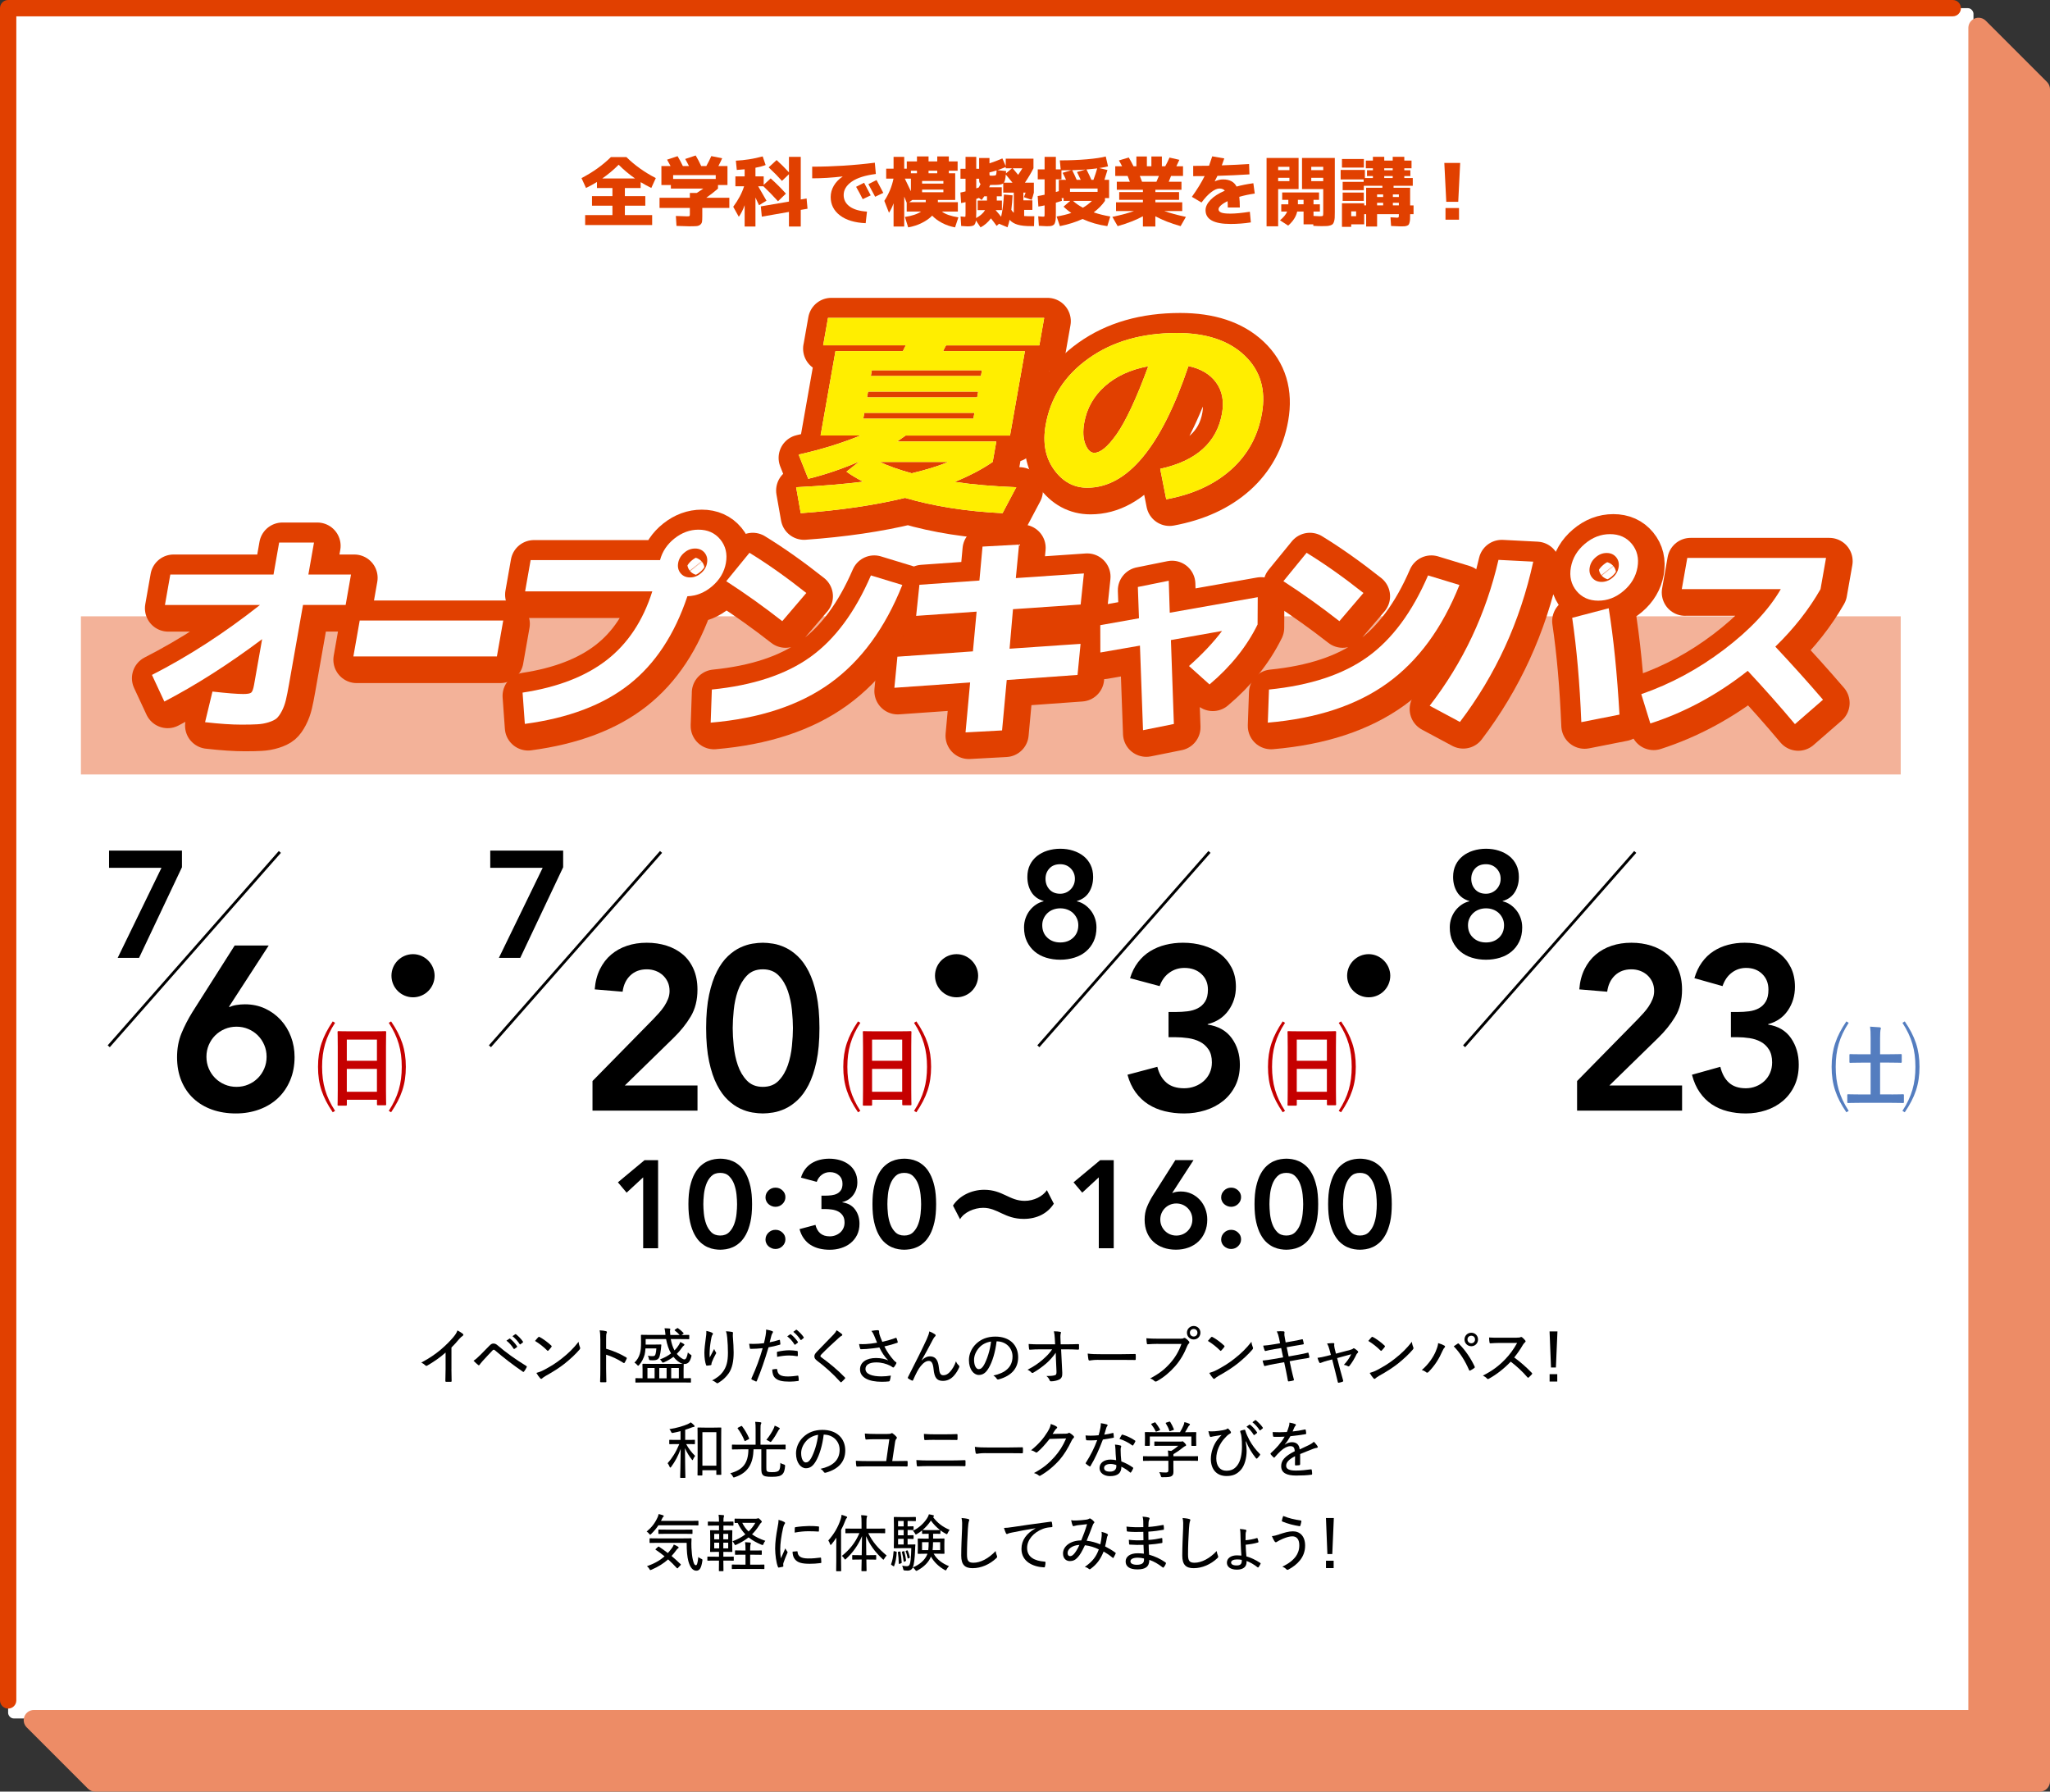 <?xml version="1.0" encoding="UTF-8"?>
<svg id="_レイヤー_2" data-name="レイヤー 2" xmlns="http://www.w3.org/2000/svg" viewBox="0 0 527.5 460.94">
  <rect x="0" y="0" width="527.5" height="460.94" fill="#333333" stroke="none"/>
  <defs>
    <style>
      .cls-1 {
        stroke: #e14000;
        stroke-linecap: round;
        stroke-linejoin: round;
        stroke-width: 12px;
      }

      .cls-1, .cls-2 {
        fill: none;
      }

      .cls-2 {
        stroke: #000;
        stroke-miterlimit: 10;
        stroke-width: .72px;
      }

      .cls-3 {
        opacity: .4;
      }

      .cls-3, .cls-4, .cls-5, .cls-6, .cls-7, .cls-8, .cls-9, .cls-10 {
        stroke-width: 0px;
      }

      .cls-3, .cls-6 {
        fill: #e14000;
      }

      .cls-5 {
        fill: #547dbf;
      }

      .cls-7 {
        fill: #c50000;
      }

      .cls-8 {
        fill: #fff;
      }

      .cls-9 {
        fill: #fe0;
      }

      .cls-10 {
        fill: #ed8c66;
      }
    </style>
  </defs>
  <g id="_台紙" data-name="台紙">
    <g>
      <rect class="cls-8" x="2.09" y="2.1" width="505.72" height="440.01" rx="1.42" ry="1.42"/>
      <g>
        <path class="cls-10" d="m526.73,21.09l-15.76-15.76c-.75-.75-1.88-.97-2.86-.57-.98.41-1.62,1.36-1.62,2.43v432.74H8.73c-1.06,0-2.02.64-2.43,1.62-.41.98-.18,2.11.57,2.86l15.76,15.76c.49.49,1.16.77,1.86.77h500.38c1.45,0,2.63-1.18,2.63-2.63V22.95c0-.7-.28-1.36-.77-1.86Z"/>
        <path class="cls-6" d="m2.1,439.57c-1.16,0-2.1-.94-2.1-2.1V2.1C0,.94.94,0,2.1,0h500.38c1.16,0,2.1.94,2.1,2.1s-.94,2.1-2.1,2.1H4.2v433.27c0,1.16-.94,2.1-2.1,2.1Z"/>
      </g>
    </g>
  </g>
  <g id="text">
    <rect class="cls-3" x="20.82" y="158.56" width="468.27" height="40.69"/>
    <g>
      <g>
        <path class="cls-4" d="m111.83,251.03c0,3.07-2.48,5.55-5.55,5.55s-5.55-2.48-5.55-5.55,2.48-5.55,5.55-5.55,5.55,2.59,5.55,5.55Z"/>
        <path class="cls-4" d="m251.69,251.03c0,3.07-2.48,5.55-5.55,5.55s-5.55-2.48-5.55-5.55,2.48-5.55,5.55-5.55,5.55,2.59,5.55,5.55Z"/>
        <g>
          <g>
            <path class="cls-7" d="m86.22,263.14c-2.4,3.7-3.34,7.03-3.34,11.33s.94,7.63,3.34,11.33l-.6.36c-2.62-3.86-3.79-7.15-3.79-11.69s1.18-7.82,3.79-11.69l.6.36Zm3.02,21.15c0,.1-.05.17-.17.17h-2.04c-.12,0-.17-.07-.17-.17,0-.12.05-1.18.05-3.91v-10.97c0-2.88-.05-3.82-.05-3.94s.05-.19.17-.19,1.15.05,3.1.05h5.98c1.92,0,2.95-.05,3.07-.05s.19.07.19.19-.05,1.03-.05,3.94v10.99c0,2.64.05,3.67.05,3.79,0,.1-.07.17-.19.17h-1.99c-.12,0-.19-.07-.19-.17v-1.25h-7.75v1.34Zm7.75-16.83h-7.75v5.45h7.75v-5.45Zm0,7.54h-7.75v5.88h7.75v-5.88Zm3.65-12.22c2.62,3.86,3.79,7.15,3.79,11.69s-1.18,7.82-3.79,11.69l-.6-.36c2.4-3.7,3.34-7.03,3.34-11.33s-.94-7.63-3.34-11.33l.6-.36Z"/>
            <path class="cls-4" d="m69.14,243.26l-10.2,15.72.12.12c.44-.24,1.03-.42,1.77-.54.74-.12,1.47-.18,2.19-.18,1.88,0,3.6.36,5.16,1.08,1.56.72,2.91,1.7,4.05,2.94,1.14,1.24,2.02,2.68,2.64,4.32.62,1.64.93,3.38.93,5.22,0,2.2-.38,4.2-1.14,6-.76,1.8-1.81,3.33-3.15,4.59-1.34,1.26-2.94,2.23-4.8,2.91s-3.87,1.02-6.03,1.02-4.28-.33-6.12-.99-3.43-1.61-4.77-2.85c-1.34-1.24-2.38-2.76-3.12-4.56-.74-1.8-1.11-3.82-1.11-6.06s.37-4.27,1.11-6.09c.74-1.82,1.69-3.67,2.85-5.55l10.86-17.1h8.76Zm-16.02,28.62c0,1.08.2,2.09.6,3.03.4.94.95,1.76,1.65,2.46.7.7,1.52,1.25,2.46,1.65.94.4,1.95.6,3.03.6s2.09-.2,3.03-.6c.94-.4,1.76-.95,2.46-1.65s1.25-1.52,1.65-2.46c.4-.94.6-1.95.6-3.03s-.2-2.09-.6-3.03c-.4-.94-.95-1.76-1.65-2.46-.7-.7-1.52-1.25-2.46-1.65-.94-.4-1.95-.6-3.03-.6s-2.09.2-3.03.6c-.94.4-1.76.95-2.46,1.65s-1.25,1.52-1.65,2.46c-.4.94-.6,1.95-.6,3.03Z"/>
          </g>
          <path class="cls-4" d="m28.06,218.83h18.76v4.29l-11.04,23.32h-5.5l11.27-23.17h-13.49v-4.45Z"/>
          <g>
            <path class="cls-4" d="m165.5,302.9l-4.26,3.94-2.24-2.66,6.85-5.7h3.49v22.66h-3.84v-18.24Z"/>
            <path class="cls-4" d="m177.14,309.81c0-1.79.14-3.32.43-4.59.29-1.27.67-2.34,1.14-3.2.47-.86,1-1.56,1.58-2.08.59-.52,1.18-.92,1.79-1.18.61-.27,1.2-.44,1.76-.53.56-.08,1.06-.13,1.49-.13s.92.04,1.49.13c.57.09,1.15.26,1.76.53.61.27,1.21.66,1.79,1.18.59.52,1.12,1.22,1.58,2.08.47.86.85,1.93,1.14,3.2.29,1.27.43,2.8.43,4.59s-.14,3.32-.43,4.59c-.29,1.27-.67,2.34-1.14,3.2-.47.86-1,1.56-1.58,2.08-.59.52-1.18.92-1.79,1.18-.61.27-1.19.44-1.76.53-.57.08-1.06.13-1.49.13s-.92-.04-1.49-.13c-.57-.09-1.15-.26-1.76-.53-.61-.27-1.21-.66-1.79-1.18-.59-.52-1.11-1.22-1.58-2.08-.47-.86-.85-1.93-1.14-3.2-.29-1.27-.43-2.8-.43-4.59Zm3.84,0c0,.7.05,1.52.14,2.45.1.93.29,1.81.59,2.64.3.83.74,1.54,1.31,2.11s1.34.86,2.3.86,1.73-.29,2.3-.86c.58-.58,1.01-1.28,1.31-2.11.3-.83.5-1.71.59-2.64.1-.93.14-1.74.14-2.45s-.05-1.52-.14-2.45c-.1-.93-.29-1.81-.59-2.64s-.74-1.54-1.31-2.11c-.58-.58-1.34-.86-2.3-.86s-1.73.29-2.3.86c-.58.58-1.01,1.28-1.31,2.11-.3.83-.5,1.71-.59,2.64-.1.93-.14,1.74-.14,2.45Z"/>
            <path class="cls-4" d="m196.98,308.05c0-.68.25-1.27.75-1.76.5-.49,1.1-.74,1.81-.74s1.28.23,1.79.7c.51.47.77,1.05.77,1.73s-.25,1.27-.75,1.76c-.5.49-1.1.74-1.81.74-.34,0-.67-.06-.98-.19s-.58-.3-.82-.51c-.24-.21-.42-.47-.56-.77-.14-.3-.21-.62-.21-.96Zm0,10.85c0-.68.25-1.27.75-1.76.5-.49,1.1-.74,1.81-.74s1.28.23,1.79.7c.51.47.77,1.05.77,1.73s-.25,1.27-.75,1.76-1.1.74-1.81.74c-.34,0-.67-.06-.98-.19s-.58-.3-.82-.51c-.24-.21-.42-.47-.56-.77s-.21-.62-.21-.96Z"/>
            <path class="cls-4" d="m211.38,307.61h.99c.55,0,1.09-.03,1.62-.1s.99-.2,1.41-.42.75-.52,1.01-.93c.26-.4.38-.95.38-1.63,0-.87-.3-1.59-.9-2.14-.6-.55-1.38-.83-2.34-.83-.77,0-1.46.22-2.06.66-.61.44-1.05,1.05-1.33,1.84l-4.06-1.09c.26-.83.62-1.56,1.09-2.18.47-.62,1.02-1.12,1.66-1.52.64-.39,1.34-.69,2.11-.88.77-.19,1.57-.29,2.4-.29.98,0,1.91.13,2.78.38.87.26,1.64.63,2.3,1.14.66.5,1.19,1.13,1.58,1.89s.59,1.64.59,2.64c0,1.22-.34,2.3-1.02,3.25-.68.95-1.63,1.57-2.85,1.87v.06c1.45.21,2.55.83,3.3,1.86.75,1.02,1.12,2.24,1.12,3.65,0,1.09-.21,2.05-.62,2.88s-.98,1.53-1.68,2.1c-.7.57-1.52.99-2.45,1.28-.93.29-1.89.43-2.9.43-.94,0-1.82-.1-2.66-.3s-1.58-.52-2.26-.94-1.25-.98-1.74-1.65c-.49-.67-.86-1.48-1.12-2.42l4.1-1.09c.23.94.65,1.66,1.25,2.18.6.51,1.41.77,2.43.77.51,0,1-.09,1.46-.26.46-.17.86-.41,1.22-.72.35-.31.63-.68.83-1.12.2-.44.3-.92.3-1.46,0-.73-.15-1.32-.46-1.78-.31-.46-.7-.81-1.18-1.06-.48-.25-1.02-.41-1.62-.5-.6-.08-1.18-.13-1.76-.13h-.93v-3.46Z"/>
            <path class="cls-4" d="m224.5,309.81c0-1.79.14-3.32.43-4.59.29-1.27.67-2.34,1.14-3.2.47-.86,1-1.56,1.58-2.08.59-.52,1.18-.92,1.79-1.18.61-.27,1.2-.44,1.76-.53.56-.08,1.06-.13,1.49-.13s.92.04,1.49.13c.57.09,1.15.26,1.76.53.61.27,1.21.66,1.79,1.18.59.52,1.12,1.22,1.58,2.08.47.86.85,1.93,1.14,3.2.29,1.27.43,2.8.43,4.59s-.14,3.32-.43,4.59c-.29,1.27-.67,2.34-1.14,3.2-.47.86-1,1.56-1.58,2.08-.59.52-1.18.92-1.79,1.18-.61.27-1.19.44-1.76.53-.57.08-1.06.13-1.49.13s-.92-.04-1.49-.13c-.57-.09-1.15-.26-1.76-.53-.61-.27-1.21-.66-1.79-1.18-.59-.52-1.11-1.22-1.58-2.08-.47-.86-.85-1.93-1.14-3.2-.29-1.27-.43-2.8-.43-4.59Zm3.84,0c0,.7.05,1.52.14,2.45.1.93.29,1.81.59,2.64.3.83.74,1.54,1.31,2.11s1.34.86,2.3.86,1.73-.29,2.3-.86c.58-.58,1.01-1.28,1.31-2.11.3-.83.5-1.71.59-2.64.1-.93.14-1.74.14-2.45s-.05-1.52-.14-2.45c-.1-.93-.29-1.81-.59-2.64s-.74-1.54-1.31-2.11c-.58-.58-1.34-.86-2.3-.86s-1.73.29-2.3.86c-.58.58-1.01,1.28-1.31,2.11-.3.83-.5,1.71-.59,2.64-.1.93-.14,1.74-.14,2.45Z"/>
            <path class="cls-4" d="m271.16,309.69c-1.63,2.53-4.38,3.9-7.74,3.9-4.93,0-6.69-2.85-10.43-2.85-2.3,0-4.93,1.15-5.95,2.94l-1.82-3.52c1.57-2.46,4.7-4.06,8.03-4.06,4.77,0,6.46,2.85,10.43,2.85,2.37,0,4.67-1.18,5.7-2.75l1.79,3.49Z"/>
            <path class="cls-4" d="m282.74,302.9l-4.26,3.94-2.24-2.66,6.85-5.7h3.49v22.66h-3.84v-18.24Z"/>
            <path class="cls-4" d="m307.1,298.49l-5.44,8.38.06.06c.23-.13.55-.22.94-.29s.78-.1,1.17-.1c1,0,1.92.19,2.75.58.83.38,1.55.91,2.16,1.57.61.66,1.08,1.43,1.41,2.3.33.88.5,1.8.5,2.78,0,1.17-.2,2.24-.61,3.2s-.96,1.78-1.68,2.45-1.57,1.19-2.56,1.55c-.99.36-2.06.54-3.22.54s-2.28-.18-3.26-.53-1.83-.86-2.54-1.52c-.71-.66-1.27-1.47-1.66-2.43s-.59-2.04-.59-3.23.2-2.28.59-3.25c.39-.97.9-1.96,1.52-2.96l5.79-9.12h4.67Zm-8.54,15.26c0,.58.11,1.12.32,1.62.21.5.51.94.88,1.31.37.37.81.67,1.31.88.5.21,1.04.32,1.62.32s1.11-.11,1.62-.32c.5-.21.94-.51,1.31-.88.37-.37.67-.81.88-1.31.21-.5.32-1.04.32-1.62s-.11-1.11-.32-1.62c-.21-.5-.51-.94-.88-1.31-.37-.37-.81-.67-1.31-.88-.5-.21-1.04-.32-1.62-.32s-1.12.11-1.62.32c-.5.21-.94.51-1.31.88-.37.37-.67.81-.88,1.31-.21.5-.32,1.04-.32,1.62Z"/>
            <path class="cls-4" d="m314.23,308.05c0-.68.25-1.27.75-1.76.5-.49,1.1-.74,1.81-.74s1.28.23,1.79.7c.51.47.77,1.05.77,1.73s-.25,1.27-.75,1.76c-.5.49-1.1.74-1.81.74-.34,0-.67-.06-.98-.19s-.58-.3-.82-.51c-.24-.21-.42-.47-.56-.77-.14-.3-.21-.62-.21-.96Zm0,10.85c0-.68.25-1.27.75-1.76.5-.49,1.1-.74,1.81-.74s1.28.23,1.79.7c.51.47.77,1.05.77,1.73s-.25,1.27-.75,1.76-1.1.74-1.81.74c-.34,0-.67-.06-.98-.19s-.58-.3-.82-.51c-.24-.21-.42-.47-.56-.77s-.21-.62-.21-.96Z"/>
            <path class="cls-4" d="m322.81,309.81c0-1.79.14-3.32.43-4.59.29-1.27.67-2.34,1.14-3.2.47-.86,1-1.56,1.58-2.08.59-.52,1.18-.92,1.79-1.18.61-.27,1.2-.44,1.76-.53.56-.08,1.06-.13,1.49-.13s.92.04,1.49.13c.57.09,1.15.26,1.76.53.61.27,1.21.66,1.79,1.18.59.52,1.12,1.22,1.58,2.08.47.86.85,1.93,1.14,3.2.29,1.27.43,2.8.43,4.59s-.14,3.32-.43,4.59c-.29,1.27-.67,2.34-1.14,3.2-.47.86-1,1.56-1.58,2.08-.59.52-1.18.92-1.79,1.18-.61.27-1.19.44-1.76.53-.57.08-1.06.13-1.49.13s-.92-.04-1.49-.13c-.57-.09-1.15-.26-1.76-.53-.61-.27-1.21-.66-1.79-1.18-.59-.52-1.11-1.22-1.58-2.08-.47-.86-.85-1.93-1.14-3.2-.29-1.27-.43-2.8-.43-4.59Zm3.84,0c0,.7.05,1.52.14,2.45.1.93.29,1.81.59,2.64.3.83.74,1.54,1.31,2.11s1.34.86,2.3.86,1.73-.29,2.3-.86c.58-.58,1.01-1.28,1.31-2.11.3-.83.5-1.71.59-2.64.1-.93.14-1.74.14-2.45s-.05-1.52-.14-2.45c-.1-.93-.29-1.81-.59-2.64s-.74-1.54-1.31-2.11c-.58-.58-1.34-.86-2.3-.86s-1.73.29-2.3.86c-.58.58-1.01,1.28-1.31,2.11-.3.83-.5,1.71-.59,2.64-.1.93-.14,1.74-.14,2.45Z"/>
            <path class="cls-4" d="m341.75,309.81c0-1.79.14-3.32.43-4.59.29-1.27.67-2.34,1.14-3.2.47-.86,1-1.56,1.58-2.08.59-.52,1.18-.92,1.79-1.18.61-.27,1.2-.44,1.76-.53.56-.08,1.06-.13,1.49-.13s.92.04,1.49.13c.57.09,1.15.26,1.76.53.61.27,1.21.66,1.79,1.18.59.52,1.12,1.22,1.58,2.08.47.86.85,1.93,1.14,3.2.29,1.27.43,2.8.43,4.59s-.14,3.32-.43,4.59c-.29,1.27-.67,2.34-1.14,3.2-.47.86-1,1.56-1.58,2.08-.59.52-1.18.92-1.79,1.18-.61.27-1.19.44-1.76.53-.57.08-1.06.13-1.49.13s-.92-.04-1.49-.13c-.57-.09-1.15-.26-1.76-.53-.61-.27-1.21-.66-1.79-1.18-.59-.52-1.11-1.22-1.58-2.08-.47-.86-.85-1.93-1.14-3.2-.29-1.27-.43-2.8-.43-4.59Zm3.84,0c0,.7.05,1.52.14,2.45.1.93.29,1.81.59,2.64.3.83.74,1.54,1.31,2.11s1.34.86,2.3.86,1.73-.29,2.3-.86c.58-.58,1.01-1.28,1.31-2.11.3-.83.5-1.71.59-2.64.1-.93.14-1.74.14-2.45s-.05-1.52-.14-2.45c-.1-.93-.29-1.81-.59-2.64s-.74-1.54-1.31-2.11c-.58-.58-1.34-.86-2.3-.86s-1.73.29-2.3.86c-.58.58-1.01,1.28-1.31,2.11-.3.83-.5,1.71-.59,2.64-.1.93-.14,1.74-.14,2.45Z"/>
          </g>
          <line class="cls-2" x1="27.98" y1="269.18" x2="72.01" y2="219.18"/>
          <g>
            <path class="cls-7" d="m330.66,263.14c-2.4,3.7-3.34,7.03-3.34,11.33s.94,7.63,3.34,11.33l-.6.36c-2.62-3.86-3.79-7.15-3.79-11.69s1.18-7.82,3.79-11.69l.6.36Zm3.02,21.15c0,.1-.05.17-.17.17h-2.04c-.12,0-.17-.07-.17-.17,0-.12.05-1.18.05-3.91v-10.97c0-2.88-.05-3.82-.05-3.94s.05-.19.17-.19,1.15.05,3.1.05h5.98c1.92,0,2.95-.05,3.07-.05s.19.07.19.19-.05,1.03-.05,3.94v10.99c0,2.64.05,3.67.05,3.79,0,.1-.07.17-.19.17h-1.99c-.12,0-.19-.07-.19-.17v-1.25h-7.75v1.34Zm7.75-16.83h-7.75v5.45h7.75v-5.45Zm0,7.54h-7.75v5.88h7.75v-5.88Zm3.65-12.22c2.62,3.86,3.79,7.15,3.79,11.69s-1.18,7.82-3.79,11.69l-.6-.36c2.4-3.7,3.34-7.03,3.34-11.33s-.94-7.63-3.34-11.33l.6-.36Z"/>
            <path class="cls-4" d="m300.68,260.36h1.86c1.04,0,2.05-.06,3.03-.18.98-.12,1.86-.38,2.64-.78.78-.4,1.41-.98,1.89-1.74.48-.76.72-1.78.72-3.06,0-1.64-.56-2.98-1.68-4.02-1.12-1.04-2.58-1.56-4.38-1.56-1.44,0-2.73.41-3.87,1.23-1.14.82-1.97,1.97-2.49,3.45l-7.62-2.04c.48-1.56,1.16-2.92,2.04-4.08.88-1.16,1.92-2.11,3.12-2.85,1.2-.74,2.52-1.29,3.96-1.65,1.44-.36,2.94-.54,4.5-.54,1.84,0,3.58.24,5.22.72,1.64.48,3.08,1.19,4.32,2.13,1.24.94,2.23,2.12,2.97,3.54.74,1.42,1.11,3.07,1.11,4.95,0,2.28-.64,4.31-1.92,6.09-1.28,1.78-3.06,2.95-5.34,3.51v.12c2.72.4,4.78,1.56,6.18,3.48,1.4,1.92,2.1,4.2,2.1,6.84,0,2.04-.39,3.84-1.17,5.4-.78,1.56-1.83,2.87-3.15,3.93-1.32,1.06-2.85,1.86-4.59,2.4-1.74.54-3.55.81-5.43.81-1.76,0-3.42-.19-4.98-.57-1.56-.38-2.97-.97-4.23-1.77-1.26-.8-2.35-1.83-3.27-3.09-.92-1.26-1.62-2.77-2.1-4.53l7.68-2.04c.44,1.76,1.22,3.12,2.34,4.08,1.12.96,2.64,1.44,4.56,1.44.96,0,1.87-.16,2.73-.48.86-.32,1.62-.77,2.28-1.35.66-.58,1.18-1.28,1.56-2.1.38-.82.57-1.73.57-2.73,0-1.36-.29-2.47-.87-3.33-.58-.86-1.32-1.52-2.22-1.98-.9-.46-1.91-.77-3.03-.93-1.12-.16-2.22-.24-3.3-.24h-1.74v-6.48Z"/>
          </g>
          <path class="cls-4" d="m272.82,218.36c1.17,0,2.27.16,3.3.49,1.03.33,1.92.79,2.69,1.4.77.61,1.37,1.36,1.81,2.26.44.9.66,1.93.66,3.1,0,1.48-.34,2.78-1.03,3.9-.69,1.12-1.74,1.89-3.14,2.3v.08c.65.13,1.28.4,1.89.8.61.4,1.15.9,1.62,1.48s.84,1.25,1.11,2.01c.27.75.41,1.56.41,2.42,0,1.38-.25,2.58-.74,3.61-.49,1.03-1.16,1.89-1.99,2.59-.83.7-1.82,1.23-2.96,1.58-1.14.35-2.35.53-3.63.53s-2.52-.18-3.65-.53-2.11-.88-2.94-1.58c-.83-.7-1.5-1.57-1.99-2.59-.49-1.03-.74-2.23-.74-3.61,0-.86.14-1.66.41-2.42.27-.75.64-1.42,1.11-2.01s1.01-1.08,1.62-1.48c.61-.4,1.24-.67,1.89-.8v-.08c-1.4-.42-2.45-1.18-3.14-2.3-.69-1.12-1.03-2.42-1.03-3.9,0-1.17.22-2.2.66-3.1.44-.9,1.05-1.65,1.81-2.26.77-.61,1.66-1.08,2.69-1.4s2.13-.49,3.3-.49Zm0,15.33c-.62,0-1.22.1-1.79.31-.57.21-1.07.51-1.48.9s-.75.85-.99,1.38c-.25.53-.37,1.11-.37,1.74,0,1.33.43,2.4,1.31,3.22.87.82,1.98,1.23,3.33,1.23s2.46-.41,3.33-1.23c.87-.82,1.31-1.89,1.31-3.22,0-.62-.12-1.2-.37-1.74-.25-.53-.58-.99-.99-1.38-.42-.39-.91-.69-1.48-.9-.57-.21-1.17-.31-1.79-.31Zm0-11.35c-1.2,0-2.12.36-2.79,1.09s-1,1.61-1,2.65c0,1.09.34,2.01,1.01,2.75.68.74,1.6,1.11,2.77,1.11.52,0,1.01-.1,1.46-.29.45-.19.86-.47,1.21-.82.35-.35.62-.76.82-1.23.2-.47.29-.98.29-1.52,0-1.04-.36-1.92-1.07-2.65-.72-.73-1.62-1.09-2.71-1.09Z"/>
          <line class="cls-2" x1="267.19" y1="269.18" x2="311.22" y2="219.18"/>
          <path class="cls-4" d="m357.74,251.03c0,3.07-2.48,5.55-5.55,5.55s-5.55-2.48-5.55-5.55,2.48-5.55,5.55-5.55,5.55,2.59,5.55,5.55Z"/>
          <g>
            <path class="cls-5" d="m475.7,263.14c-2.4,3.7-3.34,7.03-3.34,11.33s.94,7.63,3.34,11.33l-.6.36c-2.62-3.86-3.79-7.15-3.79-11.69s1.18-7.82,3.79-11.69l.6.36Zm11.02,18.43c1.85,0,2.93-.05,3.02-.05s.17.07.17.17v1.9c0,.12-.07.19-.17.19s-1.18-.05-3.07-.05h-8.11c-1.87,0-2.95.05-3.05.05-.12,0-.17-.07-.17-.19v-1.9c0-.1.05-.17.17-.17.07,0,1.18.05,3.05.05h2.78v-8.18h-2.26c-1.94,0-2.9.05-3.02.05s-.17-.07-.17-.19v-1.87c0-.12.05-.19.17-.19.1,0,1.08.05,3.02.05h2.26v-4.13c0-1.56-.02-2.06-.14-2.98.84.05,1.7.1,2.47.17.19.02.31.1.31.26,0,.1-.02.19-.1.41-.05.29-.1.82-.1,2.16v4.1h2.4c1.92,0,2.88-.05,3-.05.1,0,.17.07.17.19v1.87c0,.12-.07.19-.17.19-.14,0-1.1-.05-3.05-.05h-2.35v8.18h2.93Zm3.41-18.79c2.62,3.86,3.79,7.15,3.79,11.69s-1.18,7.82-3.79,11.69l-.6-.36c2.4-3.7,3.34-7.03,3.34-11.33s-.94-7.63-3.34-11.33l.6-.36Z"/>
            <g>
              <path class="cls-4" d="m405.81,278.12l15.67-15.96c.46-.48.93-.99,1.42-1.53.49-.54.94-1.11,1.34-1.71.4-.6.73-1.23,1-1.89s.4-1.35.4-2.07c0-.88-.16-1.66-.48-2.34-.32-.68-.75-1.26-1.28-1.74s-1.15-.85-1.85-1.11c-.7-.26-1.45-.39-2.25-.39-1.71,0-3.12.52-4.22,1.56-1.1,1.04-1.77,2.44-2,4.2l-7.18-.6c.15-1.96.6-3.69,1.34-5.19s1.7-2.75,2.88-3.75c1.18-1,2.54-1.76,4.1-2.28,1.56-.52,3.25-.78,5.07-.78s3.52.25,5.1.75c1.58.5,2.95,1.24,4.13,2.22,1.18.98,2.11,2.23,2.79,3.75.68,1.52,1.03,3.3,1.03,5.34,0,2.68-.58,4.99-1.74,6.93-1.16,1.94-2.65,3.79-4.47,5.55l-12.48,12.18h18.7v6.48h-27.02v-7.62Z"/>
              <path class="cls-4" d="m445.42,260.36h1.77c.99,0,1.95-.06,2.88-.18.93-.12,1.77-.38,2.51-.78.74-.4,1.34-.98,1.79-1.74.46-.76.68-1.78.68-3.06,0-1.64-.53-2.98-1.6-4.02-1.06-1.04-2.45-1.56-4.16-1.56-1.37,0-2.59.41-3.68,1.23-1.08.82-1.87,1.97-2.37,3.45l-7.24-2.04c.46-1.56,1.1-2.92,1.94-4.08.84-1.16,1.82-2.11,2.96-2.85,1.14-.74,2.39-1.29,3.76-1.65,1.37-.36,2.79-.54,4.28-.54,1.75,0,3.4.24,4.96.72,1.56.48,2.92,1.19,4.1,2.13,1.18.94,2.12,2.12,2.82,3.54.7,1.42,1.05,3.07,1.05,4.95,0,2.28-.61,4.31-1.82,6.09-1.22,1.78-2.91,2.95-5.07,3.51v.12c2.58.4,4.54,1.56,5.87,3.48s2,4.2,2,6.84c0,2.04-.37,3.84-1.11,5.4s-1.74,2.87-2.99,3.93c-1.25,1.06-2.71,1.86-4.36,2.4-1.65.54-3.37.81-5.16.81-1.67,0-3.25-.19-4.73-.57-1.48-.38-2.82-.97-4.02-1.77-1.2-.8-2.23-1.83-3.11-3.09-.88-1.26-1.54-2.77-2-4.53l7.3-2.04c.42,1.76,1.16,3.12,2.22,4.08s2.51,1.44,4.33,1.44c.91,0,1.78-.16,2.59-.48.82-.32,1.54-.77,2.17-1.35.63-.58,1.12-1.28,1.48-2.1.36-.82.54-1.73.54-2.73,0-1.36-.28-2.47-.83-3.33-.55-.86-1.25-1.52-2.11-1.98-.85-.46-1.81-.77-2.88-.93-1.06-.16-2.11-.24-3.14-.24h-1.65v-6.48Z"/>
            </g>
          </g>
          <path class="cls-4" d="m382.37,218.36c1.17,0,2.27.16,3.3.49,1.03.33,1.92.79,2.69,1.4.77.61,1.37,1.36,1.81,2.26.44.9.66,1.93.66,3.1,0,1.48-.34,2.78-1.03,3.9-.69,1.12-1.74,1.89-3.14,2.3v.08c.65.13,1.28.4,1.89.8.61.4,1.15.9,1.62,1.48s.84,1.25,1.11,2.01c.27.75.41,1.56.41,2.42,0,1.38-.25,2.58-.74,3.61-.49,1.03-1.16,1.89-1.99,2.59-.83.7-1.82,1.23-2.96,1.58-1.14.35-2.35.53-3.63.53s-2.52-.18-3.65-.53-2.11-.88-2.94-1.58c-.83-.7-1.5-1.57-1.99-2.59-.49-1.03-.74-2.23-.74-3.61,0-.86.14-1.66.41-2.42.27-.75.64-1.42,1.11-2.01s1.01-1.08,1.62-1.48c.61-.4,1.24-.67,1.89-.8v-.08c-1.4-.42-2.45-1.18-3.14-2.3-.69-1.12-1.03-2.42-1.03-3.9,0-1.17.22-2.2.66-3.1.44-.9,1.05-1.65,1.81-2.26.77-.61,1.66-1.08,2.69-1.4s2.13-.49,3.3-.49Zm0,15.33c-.62,0-1.22.1-1.79.31-.57.21-1.07.51-1.48.9s-.75.85-.99,1.38c-.25.53-.37,1.11-.37,1.74,0,1.33.43,2.4,1.31,3.22.87.82,1.98,1.23,3.33,1.23s2.46-.41,3.33-1.23c.87-.82,1.31-1.89,1.31-3.22,0-.62-.12-1.2-.37-1.74-.25-.53-.58-.99-.99-1.38-.42-.39-.91-.69-1.48-.9-.57-.21-1.17-.31-1.79-.31Zm0-11.35c-1.2,0-2.12.36-2.79,1.09s-1,1.61-1,2.65c0,1.09.34,2.01,1.01,2.75.68.74,1.6,1.11,2.77,1.11.52,0,1.01-.1,1.46-.29.45-.19.86-.47,1.21-.82.35-.35.62-.76.82-1.23.2-.47.29-.98.29-1.52,0-1.04-.36-1.92-1.07-2.65-.72-.73-1.62-1.09-2.71-1.09Z"/>
          <line class="cls-2" x1="376.74" y1="269.18" x2="420.77" y2="219.18"/>
        </g>
      </g>
      <g>
        <g>
          <path class="cls-7" d="m221.38,263.14c-2.4,3.7-3.34,7.03-3.34,11.33s.94,7.63,3.34,11.33l-.6.36c-2.62-3.86-3.79-7.15-3.79-11.69s1.18-7.82,3.79-11.69l.6.36Zm3.02,21.15c0,.1-.05.17-.17.17h-2.04c-.12,0-.17-.07-.17-.17,0-.12.05-1.18.05-3.91v-10.97c0-2.88-.05-3.82-.05-3.94s.05-.19.17-.19,1.15.05,3.1.05h5.98c1.92,0,2.95-.05,3.07-.05s.19.07.19.19-.05,1.03-.05,3.94v10.99c0,2.64.05,3.67.05,3.79,0,.1-.07.17-.19.17h-1.99c-.12,0-.19-.07-.19-.17v-1.25h-7.75v1.34Zm7.75-16.83h-7.75v5.45h7.75v-5.45Zm0,7.54h-7.75v5.88h7.75v-5.88Zm3.65-12.22c2.62,3.86,3.79,7.15,3.79,11.69s-1.18,7.82-3.79,11.69l-.6-.36c2.4-3.7,3.34-7.03,3.34-11.33s-.94-7.63-3.34-11.33l.6-.36Z"/>
          <g>
            <path class="cls-4" d="m152.46,278.12l15.67-15.96c.46-.48.93-.99,1.42-1.53.49-.54.94-1.11,1.34-1.71.4-.6.73-1.23,1-1.89s.4-1.35.4-2.07c0-.88-.16-1.66-.48-2.34-.32-.68-.75-1.26-1.28-1.74s-1.15-.85-1.85-1.11c-.7-.26-1.45-.39-2.25-.39-1.71,0-3.12.52-4.22,1.56-1.1,1.04-1.77,2.44-2,4.2l-7.18-.6c.15-1.96.6-3.69,1.34-5.19s1.7-2.75,2.88-3.75c1.18-1,2.54-1.76,4.1-2.28,1.56-.52,3.25-.78,5.07-.78s3.52.25,5.1.75c1.58.5,2.95,1.24,4.13,2.22,1.18.98,2.11,2.23,2.79,3.75.68,1.52,1.03,3.3,1.03,5.34,0,2.68-.58,4.99-1.74,6.93-1.16,1.94-2.65,3.79-4.47,5.55l-12.48,12.18h18.7v6.48h-27.02v-7.62Z"/>
            <path class="cls-4" d="m181.7,264.5c0-3.36.26-6.23.77-8.61.51-2.38,1.19-4.38,2.02-6,.83-1.62,1.78-2.92,2.82-3.9,1.04-.98,2.11-1.72,3.19-2.22,1.08-.5,2.13-.83,3.13-.99,1.01-.16,1.89-.24,2.65-.24s1.64.08,2.65.24c1.01.16,2.05.49,3.13.99,1.08.5,2.15,1.24,3.19,2.22,1.04.98,1.99,2.28,2.82,3.9s1.51,3.62,2.02,6c.51,2.38.77,5.25.77,8.61s-.26,6.23-.77,8.61c-.51,2.38-1.19,4.38-2.02,6s-1.78,2.92-2.82,3.9c-1.05.98-2.11,1.72-3.19,2.22-1.08.5-2.13.83-3.13.99-1.01.16-1.89.24-2.65.24s-1.64-.08-2.65-.24c-1.01-.16-2.05-.49-3.13-.99-1.08-.5-2.15-1.24-3.19-2.22-1.05-.98-1.99-2.28-2.82-3.9-.84-1.62-1.51-3.62-2.02-6-.51-2.38-.77-5.25-.77-8.61Zm6.84,0c0,1.32.08,2.85.26,4.59.17,1.74.52,3.39,1.05,4.95.53,1.56,1.31,2.88,2.34,3.96,1.03,1.08,2.39,1.62,4.1,1.62s3.08-.54,4.1-1.62c1.03-1.08,1.8-2.4,2.34-3.96.53-1.56.88-3.21,1.05-4.95.17-1.74.26-3.27.26-4.59s-.09-2.85-.26-4.59c-.17-1.74-.52-3.39-1.05-4.95-.53-1.56-1.31-2.88-2.34-3.96-1.03-1.08-2.39-1.62-4.1-1.62s-3.08.54-4.1,1.62c-1.03,1.08-1.8,2.4-2.34,3.96-.53,1.56-.88,3.21-1.05,4.95-.17,1.74-.26,3.27-.26,4.59Z"/>
          </g>
        </g>
        <path class="cls-4" d="m126.15,218.83h18.76v4.29l-11.04,23.32h-5.5l11.27-23.17h-13.49v-4.45Z"/>
        <line class="cls-2" x1="126.07" y1="269.18" x2="170.1" y2="219.18"/>
      </g>
    </g>
    <g>
      <path class="cls-6" d="m167.81,55.34v2.56h-17.24v-2.56h7.02v-2.42h-5.26v-2.46h5.26v-2.08h-3.98v-1.56c-.93.57-1.87,1.09-2.82,1.54l-1.16-2.54c2.92-1.51,5.44-3.31,7.56-5.4h4c2.12,2.09,4.64,3.89,7.56,5.4l-1.16,2.54c-.83-.4-1.74-.9-2.74-1.5v1.52h-4.06v2.08h5.26v2.46h-5.26v2.42h7.02Zm-12.84-9.42h8.44c-1.56-1.09-2.97-2.27-4.22-3.54-1.25,1.27-2.66,2.45-4.22,3.54Z"/>
      <path class="cls-6" d="m177.51,55.08v-1.58h-7.8v-2.62h7.8v-1.24h1.78c.37-.24.93-.61,1.68-1.12h-8.34v-.92h-2.44v-4.88h2.36c-.4-.75-.7-1.29-.9-1.64l2.7-.9c.48.79.93,1.63,1.36,2.54h1.58c-.33-.67-.66-1.27-.98-1.82l2.7-.9c.51.84.98,1.75,1.42,2.72h1.32c.52-.95.95-1.8,1.28-2.56l2.8.56c-.25.57-.58,1.24-.98,2h2.34v4.88h-2.44v.92c-.95.83-1.95,1.61-3.02,2.36h5.94v2.62h-6.96v2.1c0,.67-.02,1.15-.07,1.45-.05.3-.2.55-.46.76-.26.21-.59.33-.98.36s-1.02.05-1.87.05c-.33,0-1.42-.03-3.26-.1l-.16-2.56c1.67.07,2.63.1,2.88.1.36,0,.57-.03.63-.08.06-.05.09-.22.09-.5Zm6.66-10.02h-10.96v.98h10.96v-.98Z"/>
      <path class="cls-6" d="m189.23,45.38h2.38v-1.82c-.85.08-1.53.13-2.02.16l-.24-2.38c2.28-.11,4.58-.47,6.9-1.1l.76,2.22c-.71.27-1.58.5-2.62.7v2.22h2.12v2.18l1.8-1.66c1.48,1.33,2.79,2.64,3.92,3.92l-2.04,1.96c-1.27-1.4-2.52-2.69-3.76-3.86h-1.34c.43.71,1.14,1.95,2.14,3.72l-1.92,1.16c-.4-.88-.71-1.54-.92-1.98v7.46h-2.78v-5.48c-.41,1.15-.91,2.14-1.5,2.98l-1.44-2.58c1.32-1.77,2.25-3.53,2.8-5.28h-2.24v-2.54Zm11.98,1.16c-1-1.12-2.14-2.28-3.42-3.48l2.04-1.88c1.04.93,2.1,1.99,3.18,3.16v-3.98h3.04v10.96l1.5-.26.24,2.64-1.74.3v4.28h-3.04v-3.76l-6.98,1.22-.26-2.64,7.24-1.24v-7.04l-1.8,1.72Z"/>
      <path class="cls-6" d="m208.99,42.88c5.35,0,10.72-.34,16.12-1.02l.26,2.9c-2.75.35-4.81,1-6.2,1.97-1.39.97-2.08,2.12-2.08,3.45,0,1.21.52,2.2,1.55,2.95,1.03.75,2.52,1.19,4.45,1.31l-.34,2.98c-2.81-.12-5.02-.79-6.61-2-1.59-1.21-2.39-2.79-2.39-4.74,0-1.01.27-1.98.8-2.89.53-.91,1.29-1.7,2.26-2.35l-.02-.04c-2.73.32-5.33.48-7.8.48v-3Zm15.06,7.38l-2.06.98c-.52-1.05-1.09-2.11-1.7-3.18l2.06-1.04c.61,1.13,1.18,2.21,1.7,3.24Zm3.24-.64l-2.1,1c-.6-1.16-1.18-2.24-1.74-3.24l2.1-1.06c.48.87,1.06,1.97,1.74,3.3Z"/>
      <path class="cls-6" d="m242.35,54.42c.88.69,2.3,1.19,4.26,1.5l-.86,2.58c-1.21-.23-2.33-.61-3.35-1.15-1.02-.54-1.86-1.16-2.53-1.87-.69.71-1.58,1.33-2.65,1.87s-2.25.92-3.53,1.15l-.84-2.68c1.84-.28,3.23-.75,4.16-1.4h-3.7v-2.26c-.17-.47-.39-.99-.64-1.58v7.7h-2.74v-5.98c-.33.95-.73,1.76-1.18,2.44l-1.2-3.06c1.17-1.81,1.96-3.72,2.36-5.72h-1.88v-2.56h1.9v-3.04h2.74v3.04h.66v-1.88h2.62v-1.28h2.98v1.28h2.24v-1.28h2.98v1.28h2.26v2.4h-2.26v.66h1.64v6.86h-4.46v.58h5.14v2.4h-4.12Zm-7.96-5.22v-3.24h-1.56c.32.64.84,1.72,1.56,3.24Zm3.82,2.82v-.58h-3.44l-.82.58h4.26Zm-2.26-8.1h-1.56v.66h1.56v-.66Zm1.32,3.32h5.48v-.68h-5.48v.68Zm0,1.54v.68h5.48v-.68h-5.48Zm1.66-4.86v.66h2.24v-.66h-2.24Z"/>
      <path class="cls-6" d="m259.79,56.56c-.13.61-.31,1.25-.54,1.92l-2.18-.92-.62.56c-.49-.69-.98-1.34-1.46-1.94-.76,1.01-1.65,1.79-2.68,2.32l-1.18-1.78c-.08.65-.27,1.07-.57,1.25-.3.18-.84.27-1.63.27-.17,0-.71-.03-1.6-.1l-.16-2.46c.51.07.85.1,1.04.1.12,0,.19-.03.21-.1.02-.07.03-.3.03-.7v-2.98c-.15.04-.35.09-.62.14s-.44.09-.52.1l-.18-2.7c.16-.03.39-.08.7-.15s.51-.12.62-.15v-3.26h-1.3v-2.56h1.3v-3.06h2.76v3.06h.74v-2.76h2.66v1.36c1-.32,2.11-.74,3.32-1.26l.86,1.96v-1.9h7.14v2.48c-.65,1.28-1.39,2.51-2.2,3.7h2.3v2.56c-.17.69-.36,1.31-.56,1.86l-2-.7c.13-.32.28-.71.44-1.16h-.58v1.98h2.32v2.46h-2.12v1.58c.52.04,1.13.06,1.82.06h.8l-.08,2.54h-.72c-1.45,0-2.61-.12-3.47-.37-.86-.25-1.56-.66-2.09-1.25Zm-8.22-2.5v-2.46h2.4v-1.1h-.7c-.24.37-.46.69-.66.94l-.72-.52c-.05.03-.16.07-.31.13-.15.06-.28.1-.37.13v3.5c0,.41-.01.89-.04,1.42,1.09-.59,1.86-1.27,2.3-2.04h-1.9Zm.76-6.74c-.25-.15-.38-.49-.38-1.04v-.3h-.74v2.48c.24-.08.46-.16.66-.24.21-.4.37-.7.46-.9Zm7.9,6.66c.2.33.41.59.64.76v-5.18h-2.72v-2.4c-.23.19-.54.3-.93.35-.39.05-1.02.07-1.89.07h-.54c-.03.07-.07.17-.13.3-.06.13-.1.23-.13.3h3.24v2.32h-1.28v1.1h1.32v2.46h-1.62c.64.73,1.11,1.3,1.42,1.7.36-1.57.6-3.48.72-5.72l2.22.22c-.05,1.17-.16,2.41-.32,3.72Zm-5.62-9.62v.5c0,.17.03.27.1.3.07.03.3.04.7.04.48,0,.77-.06.86-.18.09-.12.15-.51.18-1.18-.65.21-1.27.39-1.84.52Zm5.78-1.06h-1.6v-.34c-.61.27-1.32.54-2.12.82l2.2.22c0,.07,0,.17,0,.31s-.02.24-.03.31l1.56-1.32Zm.14,3.7c-.99-1.23-1.56-1.93-1.72-2.1-.08,1.08-.25,1.78-.5,2.1h2.22Zm1.46-2.02c.47-.69.83-1.25,1.08-1.68h-2.48c.39.44.85,1,1.4,1.68Z"/>
      <path class="cls-6" d="m272.71,41.26c2.49,0,4.82-.09,6.98-.28,2.16-.19,3.77-.43,4.84-.72l.58,2.54c-.52.15-1.27.29-2.26.44l2.12.5c-.23.81-.49,1.65-.78,2.52h1.2v4.7h-1.06v.72c-.73,1.07-1.7,2.05-2.9,2.96,1.29.44,2.71.79,4.26,1.06l-.76,2.48c-2.27-.32-4.39-.93-6.38-1.84-1.67.77-3.61,1.39-5.82,1.84l-.84-2.48c1.4-.23,2.66-.53,3.78-.92-.68-.44-1.35-.98-2-1.62l1.72-1.48h-1.7v-.72h-.52l.08.7c-.37.13-.89.29-1.56.48v2.5c0,.59,0,1.06-.02,1.41-.01.35-.06.68-.13.97-.07.29-.15.51-.24.64-.09.13-.23.25-.43.34-.2.09-.41.15-.64.17s-.54.03-.94.03c-.28,0-.94-.03-1.98-.1l-.16-2.46c.59.07,1.03.1,1.34.1.15,0,.23-.04.26-.11.03-.07.04-.3.04-.69v-2.1c-.47.11-1,.21-1.6.3l-.18-2.7c.53-.08,1.13-.19,1.78-.34v-3.96h-1.76v-2.56h1.76v-3.22h2.9v3.22h1.24l-.22-2.32Zm1.6,5c-.25-.57-.55-1.17-.88-1.8l2.28-.68c-1.09.03-1.95.04-2.58.04v2.32h-1.44v3.26c.07-.03.19-.06.36-.11.17-.05.31-.08.4-.11v-2.92h1.86Zm8.12,2.24h-7.1v.86h7.1v-.86Zm-4.34-2.24c-.37-.81-.69-1.48-.96-2l2.18-.64c-.75.05-1.89.11-3.42.16.35.67.73,1.49,1.16,2.48h1.04Zm.56,7.18c.88-.51,1.65-1.09,2.32-1.76h-4.86c.64.61,1.49,1.2,2.54,1.76Zm2.72-7.18c.41-1.13.73-2.11.96-2.94-.97.12-1.89.21-2.76.28.52,1.01.94,1.9,1.26,2.66h.54Z"/>
      <path class="cls-6" d="m304.21,52.04v2.26h-4.62c1.47.52,3.32,1.02,5.56,1.5l-1.36,2.38c-2.57-.73-4.74-1.58-6.5-2.54v2.64h-3.2v-2.64c-1.76.96-3.93,1.81-6.5,2.54l-1.36-2.38c2.24-.48,4.09-.98,5.56-1.5h-4.62v-2.26h6.92v-.62h-6.1v-2h6.1v-.6h-6.72v-2.06h3.36c-.12-.33-.31-.83-.58-1.5h-3.18v-2.48h1.76c-.28-.57-.55-1.07-.82-1.5l2.54-.76c.43.71.83,1.46,1.22,2.26h.74v-2.52h2.7v2.52h1.16v-2.52h2.7v2.52h.86c.36-.64.73-1.39,1.1-2.24l2.54.58c-.36.8-.62,1.35-.78,1.66h1.72v2.48h-3.08c-.19.52-.39,1.02-.6,1.5h3.28v2.06h-6.72v.6h6.1v2h-6.1v.62h6.92Zm-6.64-5.28c.24-.52.45-1.02.64-1.5h-4.92c.27.67.46,1.17.58,1.5h3.7Z"/>
      <path class="cls-6" d="m311.93,40.22l3.1.54c-.13.41-.35,1.01-.64,1.78,2.68-.09,5.02-.21,7.02-.34l.1,2.66c-2.68.17-5.43.3-8.24.38-.15.32-.38.79-.7,1.4l.02.02c.71-.33,1.42-.5,2.14-.5,1.68,0,2.83.61,3.46,1.84,1.24-.35,2.68-.63,4.32-.86l.36,2.66c-1.37.19-2.7.47-3.98.84.09.73.14,1.65.14,2.74h-3.1c0-.6-.02-1.14-.06-1.62-.75.36-1.32.72-1.72,1.09s-.6.69-.6.97c0,.39.23.67.68.86s1.25.28,2.4.28c1.23,0,2.89-.16,4.98-.48l.26,2.74c-1.75.27-3.49.4-5.24.4-4.28,0-6.42-1.18-6.42-3.54,0-.88.42-1.76,1.27-2.65s2.08-1.68,3.69-2.37c-.31-.37-.77-.56-1.38-.56s-1.29.31-2.1.92c-.81.61-1.65,1.51-2.52,2.68l-2.48-1.46c1.4-1.96,2.49-3.74,3.28-5.34-.65.01-1.63.02-2.94.02v-2.64c.91,0,2.27-.01,4.08-.04.24-.67.51-1.47.82-2.42Z"/>
      <path class="cls-6" d="m328.89,58.22h-2.98v-17.58h8.24v8h-5.26v9.58Zm0-14.44h2.9v-.86h-2.9v.86Zm0,1.96v.86h2.9v-.86h-2.9Zm10.72,9.9c.43,0,.68-.04.76-.11.08-.07.12-.3.12-.69v-6.2h-5.46v-8h8.44v13.98c0,.6-.01,1.07-.03,1.42s-.08.67-.17.96c-.09.29-.2.51-.32.64-.12.13-.32.25-.61.34-.29.09-.59.15-.91.17-.32.02-.76.03-1.32.03-.68,0-1.4-.03-2.16-.08l-.02-.38h-2.5v-3.3h-1.64c-.29,1.32-1.07,2.53-2.32,3.62l-2.1-1.36c.95-.8,1.56-1.55,1.84-2.26h-1.52v-1.86h1.82v-1.14h-1.58v-1.9h9.48v1.9h-1.42v1.14h1.64v1.86h-1.64v1.14c.75.05,1.29.08,1.62.08Zm-4.18-4.22h-1.46v1.14h1.46v-1.14Zm5.06-7.64v-.86h-3.08v.86h3.08Zm0,1.96h-3.08v.86h3.08v-.86Z"/>
      <path class="cls-6" d="m345.49,48.92v-2.14h5.4v-.62h-5.92v-2.44h6.24v2.08h2.06v-.5h-1.52v-1.5h1.52v-.5h-1.82v-1.98h1.82v-.98h2.92v.98h2.18v-.98h2.98v.98h1.86v1.98h-1.86v.5h1.56v1.5h-1.56v.5h2.18v2h-4.94v.5h4.26v4.54h.88v2.26h-.88c0,.55,0,.97-.02,1.28-.01.31-.06.59-.13.86-.07.27-.15.45-.23.56-.08.11-.23.2-.45.28s-.44.13-.66.14c-.22.01-.54.02-.97.02-.33,0-1.15-.03-2.44-.1l-.16-2.24c.96.07,1.52.1,1.68.1.23,0,.36-.04.41-.11.05-.07.07-.29.07-.65v-.14h-5.6v3.18h-2.82v-3.18h-.5v2.62h-3.34v.64h-2.38v-6.06h5.72v.54h.5v-4.54h4.18v-.5h-4.78v1.12h-5.44Zm-.18-5.8v-2.22h5.64v2.22h-5.64Zm.18,8.56v-2.14h5.44v2.14h-5.44Zm2.2,3.94h1.26v-1.24h-1.26v1.24Zm6.66-4.94h1.56v-.66h-1.56v.66Zm0,1.5v.66h1.56v-.66h-1.56Zm1.84-8.38h2.18v-.5h-2.18v.5Zm0,1.5v.5h2.18v-.5h-2.18Zm3.76,5.38v-.66h-1.54v.66h1.54Zm0,1.5h-1.54v.66h1.54v-.66Z"/>
      <path class="cls-6" d="m371.65,41.92h4.08l-.5,10h-3.08l-.5-10Zm.3,14.6v-3h3.48v3h-3.48Z"/>
    </g>
    <g>
      <path class="cls-4" d="m116.16,352.19c0,1.02.02,1.95.05,3.07.02.18-.05.24-.19.24-.38.02-.85.02-1.23,0-.14,0-.19-.06-.19-.22.03-1.04.06-2.03.06-3.04v-4.27c-1.44,1.31-3.19,2.48-4.75,3.38-.06.03-.13.05-.19.05-.1,0-.18-.03-.27-.13-.27-.27-.66-.53-1.04-.72,2.08-1.1,3.62-2.16,5.01-3.33,1.23-1.04,2.37-2.18,3.23-3.2.61-.74.86-1.15,1.06-1.74.56.29,1.12.64,1.41.9.08.06.11.14.11.22,0,.11-.06.22-.19.29-.22.13-.51.4-.93.86-.64.78-1.23,1.42-1.94,2.13v5.52Z"/>
      <path class="cls-4" d="m123.52,348.67c.66-.67,1.49-1.5,2.31-2.35.48-.51.74-.66,1.15-.66.38,0,.67.11,1.15.53,2.03,1.76,4.61,3.6,7.27,5.22.18.1.19.22.11.37-.21.43-.43.77-.64,1.04-.06.1-.11.14-.19.14-.05,0-.1-.02-.14-.06-2.54-1.74-4.9-3.55-7.19-5.51-.1-.08-.18-.14-.29-.14-.13,0-.21.06-.29.14-.74.75-1.55,1.65-2.66,2.85-.38.43-.54.66-.66.83-.06.11-.14.18-.24.18-.06,0-.13-.03-.19-.1-.34-.26-.75-.64-1.17-1.07.5-.32,1.04-.77,1.66-1.41Zm7.54-4.27c.08-.05.13-.05.22.02.59.45,1.28,1.2,1.76,1.92.06.1.05.18-.03.24l-.59.43s-.1.05-.13.05c-.05,0-.1-.02-.13-.08-.5-.8-1.12-1.52-1.84-2.06l.74-.51Zm1.5-1.12s.08-.05.11-.05.08.02.11.05c.66.51,1.34,1.22,1.78,1.87.06.1.05.16-.05.26l-.58.43c-.1.08-.16.05-.22-.05-.45-.7-1.1-1.44-1.84-2.02l.69-.5Z"/>
      <path class="cls-4" d="m138.51,344.03c.06-.06.13-.1.18-.1.06,0,.11.03.18.06.87.46,2.05,1.31,2.98,2.19.08.08.11.13.11.19,0,.05-.02.1-.06.16-.18.26-.59.75-.77.91-.08.06-.13.11-.18.11-.03,0-.08-.03-.14-.1-.96-.96-2.05-1.81-3.14-2.46.27-.35.61-.72.85-.98Zm1.41,8.45c1.83-.98,3.07-1.73,4.61-2.95,1.78-1.41,2.99-2.58,4.35-4.32.06.59.19.99.35,1.39.05.1.06.18.06.26,0,.11-.06.24-.21.4-.98,1.15-2.37,2.43-3.79,3.57-1.36,1.06-2.85,2.03-4.82,3.12-.56.34-.82.53-.96.67-.08.08-.16.13-.24.13s-.16-.05-.26-.14c-.3-.34-.69-.85-.99-1.39.7-.21,1.2-.37,1.89-.74Z"/>
      <path class="cls-4" d="m155.97,347c1.89.56,3.55,1.26,5.15,2.21.14.08.21.18.14.32-.16.4-.35.75-.51,1.02-.06.1-.13.14-.19.14-.03,0-.08-.02-.14-.06-1.49-.96-3.07-1.7-4.46-2.1v3.65c0,1.01.03,2.13.06,3.22.02.18-.05.22-.24.22-.34.02-.77.02-1.1,0-.21,0-.26-.05-.26-.24.05-1.09.06-2.21.06-3.2v-7.44c0-1.2-.06-1.9-.18-2.48.64.03,1.28.11,1.65.22.16.05.22.11.22.22,0,.08-.03.19-.1.32-.1.26-.11.7-.11,1.66v2.31Z"/>
      <path class="cls-4" d="m174.2,341.74c.11-.08.18-.08.27-.02.53.37.9.69,1.39,1.2.08.1.06.16-.1.27l-.38.27c1.28,0,1.76-.03,1.84-.03.13,0,.14.02.14.14v.83c0,.13-.02.14-.14.14-.08,0-.62-.03-2.19-.03h-2.43c.19,1.07.51,2.11.96,2.91.45-.45.82-.91,1.1-1.38.13-.19.29-.5.38-.78.35.16.7.35.93.51.08.05.14.11.14.18,0,.11-.1.21-.18.26-.11.06-.26.21-.4.43-.4.59-.85,1.15-1.38,1.68.77.91,1.58,1.42,1.94,1.42.45,0,.7-.62.91-1.79.18.18.4.37.62.51.34.21.35.22.26.59-.34,1.26-.8,1.87-1.78,1.87h-.19s.02.06.02.1c0,.08-.03.46-.03,1.36v2.21c1.22,0,1.66-.03,1.76-.03.11,0,.13.02.13.14v.86c0,.13-.02.14-.13.14-.1,0-.58-.03-2.03-.03h-9.96c-1.46,0-1.94.03-2.03.03-.13,0-.14-.02-.14-.14v-.86c0-.13.02-.14.14-.14.08,0,.51.03,1.7.03v-2.21c0-.9-.03-1.26-.03-1.36,0-.14.02-.16.16-.16.1,0,.66.03,2.26.03h5.81c1.26,0,1.87-.02,2.13-.02-.8-.21-1.68-.9-2.38-1.79-.67.51-1.46.98-2.4,1.39-.14.06-.24.1-.3.1-.11,0-.16-.06-.26-.22-.16-.27-.34-.48-.51-.61,1.1-.4,2.06-.93,2.85-1.54-.62-1.04-1.02-2.32-1.28-3.7h-5.25v1.42h2.48c1.01,0,1.3-.03,1.39-.03.13,0,.18.05.16.18-.06.45-.08.78-.11,1.07-.08.66-.18,1.28-.34,1.84-.26.8-.83.99-1.73.99-.22,0-.37,0-.67-.03-.26-.03-.29-.05-.37-.45-.05-.26-.14-.53-.24-.7.51.1.83.11,1.17.11.43,0,.67-.06.8-.53.1-.4.18-.8.21-1.46h-2.8c-.03.58-.11,1.18-.22,1.62-.26.91-.72,1.84-1.39,2.62-.13.14-.19.21-.27.21s-.14-.06-.26-.21c-.21-.26-.48-.45-.7-.58.69-.66,1.17-1.46,1.41-2.35.22-.82.29-1.44.29-2.96,0-1.14-.03-1.62-.03-1.71,0-.13.02-.14.16-.14.1,0,.64.03,2.21.03h3.94l-.03-.37c-.05-.5-.11-.91-.21-1.34.45,0,.91.03,1.28.06.13.02.21.06.21.16,0,.08-.02.16-.05.26-.05.13-.03.22,0,.66,0,.19.03.38.05.58h2.4c-.38-.43-.75-.77-1.22-1.12-.05-.05-.08-.08-.08-.11,0-.05.05-.1.13-.16l.51-.34Zm-5.76,12.87v-2.66h-1.84v2.66h1.84Zm3.09,0v-2.66h-1.89v2.66h1.89Zm1.18-2.66v2.66h1.97v-2.66h-1.97Z"/>
      <path class="cls-4" d="m183.19,342.86c.18.08.26.16.26.27,0,.08-.03.16-.08.22-.13.16-.21.35-.29.69-.27,1.31-.42,2.56-.46,3.41-.03.59-.05,1.23,0,1.79.34-.66.75-1.44,1.15-2.19.11.37.27.61.43.82.06.08.08.16.08.22,0,.1-.05.19-.13.3-.38.7-.75,1.44-.98,2.08-.08.21-.1.34-.1.5s-.03.21-.16.24c-.24.05-.72.13-1.04.14-.1,0-.16-.08-.19-.18-.24-.67-.43-1.82-.43-3.11,0-1.01.18-2.43.37-3.86.1-.62.16-1.15.14-1.79.59.11,1.1.27,1.42.43Zm5.14-.21c.27.05.3.16.27.37-.03.19-.03.48-.03.74.13,1.68.21,3.06.21,4.21,0,2.26-.38,4.08-1.28,5.36-.64.93-1.58,1.81-2.67,2.45-.1.06-.18.1-.26.1s-.18-.05-.27-.14c-.26-.22-.69-.48-1.07-.59,1.3-.7,2.1-1.28,2.75-2.18.91-1.23,1.33-2.56,1.33-4.95,0-1.1-.06-2.69-.18-3.81-.06-.77-.16-1.18-.32-1.71.56.03,1.07.08,1.52.16Z"/>
      <path class="cls-4" d="m200.49,344.71c.14-.03.19.02.21.14.05.26.08.61.1.86.02.18-.02.22-.19.26-1.02.29-1.87.5-2.85.66-1.01,3.38-1.92,6.02-3.01,8.64-.08.18-.16.18-.29.13-.14-.06-.75-.34-1.01-.48-.1-.06-.13-.16-.1-.26,1.28-2.8,2.13-5.14,2.9-7.81-.99.1-2.06.18-3.01.18-.22,0-.26-.02-.29-.19-.05-.27-.11-.7-.18-1.12.32.03.56.03,1.09.03.77,0,1.75-.05,2.72-.18.19-.77.32-1.39.43-2.02.08-.45.14-.96.13-1.49.61.1,1.2.26,1.62.42.1.05.14.13.14.21s-.03.16-.11.26c-.11.19-.21.34-.29.64-.18.62-.3,1.23-.45,1.75.69-.11,1.58-.35,2.43-.62Zm-.71,7.48c.14,0,.19.05.21.18.11,1.34.96,1.76,2.75,1.76.85,0,1.86-.11,2.5-.21.13-.02.18,0,.19.13.05.29.1.7.1,1.01,0,.18-.03.22-.21.24-.53.08-1.36.16-2.13.16-1.92,0-3.01-.26-3.73-.94-.53-.5-.72-1.23-.75-2.18.37-.08.88-.14,1.07-.14Zm.13-4.18c0-.18.03-.22.24-.27.96-.21,2-.35,2.95-.35.64,0,1.33.08,1.94.16.19.03.24.08.24.21.02.26.02.61.02.91,0,.22-.06.27-.24.24-.64-.11-1.34-.18-2.02-.18-.99,0-2.07.14-3.07.35-.03-.38-.05-.82-.05-1.07Zm3.41-4.72c.06-.05.11-.05.21.02.59.43,1.28,1.2,1.78,1.92.05.1.03.16-.05.22l-.59.46s-.1.06-.13.06c-.05,0-.1-.03-.13-.1-.48-.8-1.12-1.52-1.84-2.06l.75-.53Zm1.49-1.15s.08-.05.11-.05.06.02.1.05c.66.51,1.34,1.22,1.78,1.87.06.1.06.16-.05.26l-.56.46c-.1.06-.16.05-.22-.05-.45-.7-1.09-1.44-1.84-2.03l.69-.51Z"/>
      <path class="cls-4" d="m216.63,343.19c.06.06.11.16.11.22,0,.13-.06.19-.18.26-.19.08-.38.21-.67.48-1.49,1.34-3.36,3.07-4.58,4.35-.14.18-.21.29-.21.38,0,.11.06.19.21.29,2.02,1.47,4.16,3.2,6.08,5.19.06.08.1.13.1.18s-.03.1-.1.18c-.26.29-.61.62-.82.82-.06.05-.13.1-.18.1s-.1-.05-.18-.13c-1.99-2.19-3.92-3.89-5.94-5.41-.51-.4-.72-.7-.72-1.15s.24-.75.66-1.2c1.33-1.41,2.9-2.96,4.29-4.42.37-.4.59-.69.78-1.09.5.32.99.67,1.33.96Z"/>
      <path class="cls-4" d="m224.96,343.67c-.26-.58-.38-.85-.74-1.26.62-.11,1.23-.19,1.57-.19.29,0,.42.1.42.29,0,.11-.02.27.02.42.03.22.11.53.27.96.18.48.32.86.53,1.33,1.36-.32,2.56-.67,3.42-1.01.13-.05.19-.05.26.1.11.22.22.62.29.93.03.13,0,.19-.1.22-.9.32-1.95.62-3.33.94.59,1.23,1.41,2.45,2.54,3.7.16.14.29.24.43.35.08.05.13.1.13.16,0,.08-.03.16-.06.22-.11.22-.35.61-.5.8-.11.13-.18.19-.26.19s-.11-.03-.22-.1c-.21-.14-.37-.27-.61-.38-.99-.48-2.16-.83-3.55-.83-1.75,0-2.77.61-2.77,1.68,0,1.36,1.76,1.92,4.11,1.92.8,0,1.68-.08,2.42-.21-.05.46-.18,1.04-.27,1.31-.05.14-.1.16-.24.19-.29.05-1.12.1-1.82.1-3.31,0-5.6-1.06-5.6-3.19,0-1.86,1.68-2.93,4.11-2.93,1.41,0,2.39.29,3.15.61-.96-.93-1.63-2-2.29-3.33-1.14.19-2.16.3-3.3.4-.45.03-1.04.06-1.44.06-.13,0-.18-.08-.22-.24-.1-.32-.18-.62-.26-1.09.66.03,1.22.03,1.76,0,.82-.05,1.73-.14,2.88-.35-.27-.62-.46-1.09-.74-1.78Z"/>
      <path class="cls-4" d="m237.17,350c.64-.66,1.36-1.04,2.11-1.04,1.67,0,2.15,1.3,2.31,2.9.13,1.28.34,1.95,1.12,1.95s1.33-.4,1.81-.96c.51-.58,1.09-1.46,1.47-2.62.22.56.48.83.72,1.06.16.13.18.27.1.5-.32.77-.78,1.49-1.31,2.1-.74.85-1.7,1.38-2.87,1.38-1.62,0-2.19-.9-2.4-2.98-.16-1.6-.53-2.16-1.23-2.16s-1.38.46-2.11,1.36c-.58.69-1.22,1.95-1.92,3.54-.08.19-.16.21-.34.14-.3-.13-.67-.34-.94-.53-.06-.05-.1-.11-.1-.18,0-.05.02-.1.05-.16,2.18-4.26,3.79-7.51,4.8-9.72.42-.94.59-1.44.69-2.05.58.24,1.1.5,1.44.74.13.08.18.18.18.29,0,.08-.03.16-.13.26-.18.16-.32.35-.5.67-1.06,2.02-2.07,3.91-2.98,5.49l.03.03Z"/>
      <path class="cls-4" d="m254.37,352.01c-.69,1.18-1.46,1.73-2.51,1.73-1.28,0-2.54-1.39-2.54-3.84,0-1.5.67-3.04,1.84-4.16,1.25-1.2,2.88-1.87,4.96-1.87,3.71,0,5.87,2.19,5.87,5.31,0,2.77-1.63,4.77-5.01,5.7-.26.06-.38.02-.54-.22-.13-.21-.38-.51-.83-.77,2.98-.64,4.93-2.1,4.93-4.91,0-2.16-1.67-3.89-4.1-3.89-.32,2.71-1.07,5.28-2.07,6.93Zm-2.32-5.39c-.94.98-1.41,2.19-1.41,3.23,0,1.63.64,2.4,1.18,2.4.5,0,.93-.29,1.38-1.09.77-1.38,1.57-3.76,1.81-6.02-1.2.19-2.22.7-2.96,1.47Z"/>
      <path class="cls-4" d="m271.65,348.03c-.66,1.01-1.65,2.05-2.4,2.72-.99.86-2.24,1.76-3.31,2.37-.13.08-.22.11-.3.11-.1,0-.16-.03-.24-.13-.24-.27-.66-.56-1.01-.7,1.58-.8,2.8-1.63,3.92-2.61.98-.86,1.78-1.66,2.43-2.64h-3.15c-.83,0-1.75.03-2.59.1-.13.02-.19-.08-.21-.24-.05-.24-.08-.78-.1-1.23.98.08,1.92.08,2.87.08h3.94l-.08-1.49c-.05-.8-.1-1.33-.24-1.86.66,0,1.28.06,1.67.14.13.03.16.1.16.18,0,.06-.02.13-.05.21-.06.18-.13.58-.08,1.44l.05,1.38h1.52c1.07,0,1.86-.02,2.98-.06.16,0,.22.05.22.16v1.06c0,.13-.06.21-.21.21-1.12-.05-1.98-.08-2.96-.08h-1.44l.3,6.05c.05.93-.22,1.42-.74,1.7-.56.29-1.44.48-2.1.48-.24,0-.34-.05-.38-.22-.19-.45-.42-.8-.86-1.14,1.01,0,1.6-.05,2.11-.19.38-.1.51-.26.48-1.02l-.16-3.62-.03-1.14Z"/>
      <path class="cls-4" d="m282.63,349.85c-1.47,0-2.13.18-2.24.18-.18,0-.27-.08-.32-.27-.06-.3-.14-.93-.19-1.52,1.01.14,2.05.16,3.51.16h5.01c1.15,0,2.35-.02,3.58-.05.21-.02.26.03.26.21.03.34.03.77,0,1.12,0,.18-.05.22-.26.21-1.2-.02-2.38-.03-3.5-.03h-5.84Z"/>
      <path class="cls-4" d="m298.05,345.74c-.99,0-1.89.05-2.67.1-.19.02-.26-.08-.29-.29-.03-.27-.11-.9-.11-1.25.88.08,1.76.11,3.07.11h5.68c.48,0,.64-.03.83-.14.08-.05.14-.06.22-.06s.18.03.26.08c.34.22.67.53.91.82.06.08.1.18.1.26,0,.11-.06.22-.18.32-.14.13-.24.29-.37.58-.77,1.97-1.83,3.76-3.12,5.23-1.33,1.5-2.83,2.8-4.66,3.83-.13.06-.24.11-.35.11s-.22-.05-.32-.14c-.26-.27-.64-.51-1.09-.67,2.34-1.22,3.79-2.38,5.2-3.99,1.22-1.38,2.18-2.98,2.85-4.88h-5.97Zm10.84-2.87c0,.98-.75,1.74-1.73,1.74s-1.74-.77-1.74-1.74.77-1.73,1.74-1.73,1.73.75,1.73,1.73Zm-2.71,0c0,.56.42.98.98.98s.96-.42.96-.98-.4-.96-.96-.96-.98.4-.98.96Z"/>
      <path class="cls-4" d="m311.65,344.03c.06-.06.13-.1.18-.1.06,0,.11.03.18.06.87.46,2.05,1.31,2.98,2.19.08.08.11.13.11.19,0,.05-.02.1-.06.16-.18.26-.59.75-.77.91-.08.06-.13.11-.18.11-.03,0-.08-.03-.14-.1-.96-.96-2.05-1.81-3.14-2.46.27-.35.61-.72.85-.98Zm1.41,8.45c1.83-.98,3.07-1.73,4.61-2.95,1.78-1.41,2.99-2.58,4.35-4.32.06.59.19.99.35,1.39.05.1.06.18.06.26,0,.11-.06.24-.21.4-.98,1.15-2.37,2.43-3.79,3.57-1.36,1.06-2.85,2.03-4.82,3.12-.56.34-.82.53-.96.67-.08.08-.16.13-.24.13s-.16-.05-.26-.14c-.3-.34-.69-.85-.99-1.39.7-.21,1.2-.37,1.89-.74Z"/>
      <path class="cls-4" d="m329.14,344.36c-.16-.75-.32-1.28-.61-1.82.59-.06,1.25-.08,1.71-.03.21.02.3.11.29.27-.03.19-.1.51.05,1.23l.24,1.36,1.62-.29c.85-.14,1.84-.32,2.64-.53.1-.02.14.03.18.14.08.3.16.61.22,1.01.02.11-.03.16-.19.18-.74.13-1.76.29-2.53.43l-1.67.3.5,2.37,2.5-.45c.99-.18,1.76-.34,2.4-.51.16-.03.21.02.22.14.08.3.16.61.21.94.02.14-.06.24-.19.26-.58.08-1.46.22-2.43.4l-2.45.45.43,2.02c.21.99.48,1.95.67,2.72.03.13-.03.18-.16.22-.24.08-.8.19-1.12.22-.18.03-.24-.03-.27-.16-.13-.66-.3-1.7-.51-2.66l-.45-2.1-2.42.42c-1.01.18-1.79.37-2.46.53-.16.06-.26.02-.32-.16-.13-.35-.26-.82-.35-1.22.93-.08,1.76-.22,2.83-.4l2.45-.42-.5-2.4-1.7.27c-.86.14-1.78.34-2.3.48-.14.03-.19,0-.26-.14-.13-.27-.29-.9-.37-1.23.85-.05,1.68-.16,2.72-.34l1.63-.27-.26-1.25Z"/>
      <path class="cls-4" d="m341.65,350.03c-.59.16-1.26.38-1.74.58-.1.05-.18.06-.24.06-.08,0-.14-.05-.21-.18-.13-.24-.29-.64-.45-1.15.75-.1,1.47-.24,2.27-.45l1.18-.3-.37-1.39c-.16-.61-.32-1.04-.62-1.55.51-.06,1.26-.11,1.6-.11.22,0,.3.11.27.29-.05.21-.05.51.08,1.07l.34,1.36,3.62-.96c.34-.1.62-.18.8-.35.05-.05.11-.08.16-.08.08,0,.16.05.26.11.24.14.59.43.78.62.06.06.1.14.1.21,0,.08-.05.18-.13.26-.14.13-.21.21-.29.35-.48,1.02-1.12,2.11-1.82,2.98-.08.1-.14.14-.24.14-.05,0-.11-.02-.19-.06-.21-.13-.51-.26-1.01-.35.77-.78,1.47-1.81,1.89-2.72l-3.62.99.8,3.09c.24.94.48,1.74.74,2.66.05.19,0,.27-.16.34-.24.11-.62.18-.9.24-.18.03-.27.03-.32-.21-.21-.91-.42-1.75-.64-2.62l-.8-3.15-1.14.3Z"/>
      <path class="cls-4" d="m352.93,344.03c.06-.06.13-.1.18-.1.06,0,.11.03.18.06.87.46,2.05,1.31,2.98,2.19.08.08.11.13.11.19,0,.05-.02.1-.06.16-.18.26-.59.75-.77.91-.08.06-.13.11-.18.11-.03,0-.08-.03-.14-.1-.96-.96-2.05-1.81-3.14-2.46.27-.35.61-.72.85-.98Zm1.41,8.45c1.83-.98,3.07-1.73,4.61-2.95,1.78-1.41,2.99-2.58,4.35-4.32.06.59.19.99.35,1.39.05.1.06.18.06.26,0,.11-.06.24-.21.4-.98,1.15-2.37,2.43-3.79,3.57-1.36,1.06-2.85,2.03-4.82,3.12-.56.34-.82.53-.96.67-.08.08-.16.13-.24.13s-.16-.05-.26-.14c-.3-.34-.69-.85-.99-1.39.7-.21,1.2-.37,1.89-.74Z"/>
      <path class="cls-4" d="m369.47,347.58c.37-.88.56-1.49.59-2.03.66.18,1.26.43,1.6.64.13.06.18.16.18.24,0,.1-.05.18-.14.27-.18.18-.32.4-.56.93-.83,1.9-1.89,3.65-3.55,5.33-.11.13-.24.19-.35.19-.1,0-.19-.03-.27-.11-.24-.21-.66-.45-1.12-.56,1.81-1.55,3.01-3.41,3.63-4.9Zm5.57-1.87c.08-.05.13-.08.19-.08s.11.03.19.11c1.73,1.73,3.07,3.81,4.02,5.81.03.08.05.13.05.19,0,.08-.03.14-.13.21-.22.18-.64.45-1.02.64-.18.08-.26.05-.32-.11-1.06-2.42-2.29-4.39-3.95-6.11.4-.29.77-.51.98-.66Zm5.28-1.1c0,.98-.75,1.74-1.73,1.74s-1.75-.77-1.75-1.74.77-1.73,1.75-1.73,1.73.75,1.73,1.73Zm-2.71,0c0,.56.42.98.98.98s.96-.42.96-.98-.4-.96-.96-.96-.98.4-.98.96Z"/>
      <path class="cls-4" d="m390.31,344.14c.54,0,.77-.02.99-.14.11-.06.24-.03.37.06.29.22.59.53.83.85.05.06.06.11.06.18,0,.08-.05.16-.16.26-.18.14-.35.37-.53.64-.67,1.17-1.41,2.22-2.23,3.25,1.6,1.17,3.06,2.45,4.51,3.95.08.08.11.13.11.19,0,.05-.03.11-.1.21-.24.27-.51.54-.78.78-.06.06-.11.08-.16.08-.06,0-.13-.03-.19-.11-1.33-1.55-2.79-2.87-4.29-4.02-1.82,1.89-3.71,3.33-5.59,4.37-.11.06-.21.1-.29.1-.06,0-.14-.03-.21-.11-.27-.32-.66-.58-1.07-.78,2.45-1.23,4.18-2.56,5.78-4.24,1.09-1.14,2.08-2.45,3.03-4.16h-4.5c-.88,0-1.63.05-2.4.1-.14,0-.18-.06-.21-.22-.06-.26-.11-.86-.11-1.28.82.06,1.57.06,2.58.06h4.55Z"/>
      <path class="cls-4" d="m400.36,351.82h-1.26l-.37-9.28h2.03l-.4,9.28Zm.35,1.71v1.9h-1.97v-1.9h1.97Z"/>
      <path class="cls-4" d="m175.11,370.46v-2.26c-.59.16-1.23.3-1.89.43-.37.06-.38.06-.53-.26-.14-.3-.27-.51-.45-.69,1.9-.27,3.76-.86,4.75-1.3.35-.18.53-.27.75-.45.35.26.62.48.85.74.11.11.14.18.14.27,0,.11-.1.16-.26.18-.21.02-.43.1-.69.21-.45.18-.95.35-1.47.51v2.61h.48c1.36,0,1.78-.03,1.87-.03.14,0,.16.02.16.14v.85c0,.13-.02.14-.16.14-.1,0-.51-.03-1.87-.03h-.24c.66,1.17,1.42,2.19,2.32,3.04-.19.24-.38.56-.51.86-.06.16-.11.24-.16.24-.06,0-.13-.08-.22-.21-.64-.8-1.22-1.74-1.73-2.88.02,4.1.11,7.25.11,7.51,0,.13-.02.14-.14.14h-1.04c-.14,0-.16-.02-.16-.14,0-.26.11-3.41.13-7.33-.67,1.86-1.41,3.22-2.45,4.64-.1.11-.16.18-.22.18s-.11-.06-.18-.21c-.14-.35-.32-.69-.51-.91,1.17-1.33,2.13-2.82,3.01-4.93h-.56c-1.36,0-1.79.03-1.89.03-.13,0-.14-.02-.14-.14v-.85c0-.13.02-.14.14-.14.1,0,.53.03,1.89.03h.86Zm4.51,9.14c-.13,0-.14-.02-.14-.16,0-.1.03-.88.03-5.17v-2.98c0-2.96-.03-3.78-.03-3.87,0-.14.02-.16.14-.16.11,0,.53.03,1.79.03h2.26c1.26,0,1.7-.03,1.79-.03.13,0,.14.02.14.16,0,.08-.03.9-.03,3.44v3.35c0,4.23.03,5.01.03,5.09,0,.13-.02.14-.14.14h-.98c-.14,0-.16-.02-.16-.14v-1.04h-3.59v1.18c0,.14-.02.16-.14.16h-.98Zm1.12-2.51h3.59v-8.63h-3.59v8.63Z"/>
      <path class="cls-4" d="m190.56,372.88c-1.49,0-1.99.03-2.08.03-.13,0-.14-.02-.14-.18v-.93c0-.13.02-.14.14-.14.1,0,.59.03,2.08.03h3.87v-4.02c0-.86-.02-1.33-.1-1.87.46.02.94.05,1.36.11.13.02.21.08.21.18,0,.13-.05.19-.11.32-.08.18-.1.46-.1,1.26v4.02h4.24c1.49,0,1.98-.03,2.08-.03.13,0,.14.02.14.14v.93c0,.16-.02.18-.14.18-.1,0-.59-.03-2.08-.03h-2.74v4.59c0,.59,0,.85.18,1.04.14.16.43.24,1.34.24s1.39-.13,1.66-.38c.32-.32.42-.9.43-2.02.22.21.58.32.9.42q.35.08.32.4c-.1,1.12-.29,1.73-.69,2.11-.48.45-1.09.67-2.71.67-1.39,0-2.02-.13-2.34-.5-.32-.34-.38-.8-.38-1.79v-4.79h-2c-.1,3.51-1.26,5.99-4.8,7.17-.13.05-.21.08-.27.08-.13,0-.18-.1-.3-.34-.18-.3-.37-.54-.62-.75,3.35-.9,4.63-2.69,4.67-6.16h-2.03Zm.11-5.97c.18-.1.22-.06.29.03.66.86,1.36,2.05,1.79,3.07.05.13.05.18-.16.29l-.72.38c-.1.05-.16.08-.19.08-.05,0-.08-.03-.11-.11-.4-1.06-1.12-2.32-1.74-3.12-.08-.11-.06-.14.13-.26l.72-.37Zm8.45.51c.11-.26.16-.4.22-.64.4.16.82.35,1.17.56.13.06.14.1.14.18,0,.06-.03.11-.14.21-.08.06-.16.18-.27.38-.48.88-.96,1.71-1.68,2.64-.13.16-.19.24-.29.24-.06,0-.14-.06-.29-.16-.26-.18-.54-.3-.78-.38.78-.98,1.5-2.08,1.92-3.02Z"/>
      <path class="cls-4" d="m209.88,376.01c-.69,1.18-1.46,1.73-2.51,1.73-1.28,0-2.54-1.39-2.54-3.84,0-1.5.67-3.04,1.84-4.16,1.25-1.2,2.88-1.87,4.96-1.87,3.71,0,5.87,2.19,5.87,5.31,0,2.77-1.63,4.77-5.01,5.7-.26.06-.38.02-.54-.22-.13-.21-.38-.51-.83-.77,2.98-.64,4.93-2.1,4.93-4.91,0-2.16-1.67-3.89-4.1-3.89-.32,2.71-1.07,5.28-2.07,6.93Zm-2.32-5.39c-.94.98-1.41,2.19-1.41,3.23,0,1.63.64,2.4,1.18,2.4.5,0,.93-.29,1.38-1.09.77-1.38,1.57-3.76,1.81-6.02-1.2.19-2.22.7-2.96,1.47Z"/>
      <path class="cls-4" d="m230.68,375.89c.88,0,1.7,0,2.58-.03.24,0,.29.05.29.22.02.29.02.66,0,.94,0,.21-.05.26-.22.26-.95-.02-1.87-.03-2.83-.03h-7.17c-1.01,0-1.98.03-2.71.06-.21.02-.27-.03-.29-.26-.05-.29-.11-.85-.1-1.23.98.06,2.06.08,2.99.08h4.82l.8-5.63h-3.68c-.8,0-1.55.03-2.27.08-.16.02-.19-.06-.22-.26-.05-.22-.11-.82-.13-1.28.86.08,1.73.11,2.69.11h3.06c.56,0,.83-.03,1.01-.14.08-.05.14-.08.22-.08.06,0,.11.03.18.08.32.21.69.54.96.86.08.08.13.18.13.26s-.05.16-.13.26c-.19.22-.27.4-.35.93l-.72,4.8h1.1Z"/>
      <path class="cls-4" d="m239.09,377.18c-1.09,0-2.11.03-2.94.08-.16,0-.21-.06-.24-.26-.05-.32-.08-.75-.11-1.36,1.1.08,2.18.1,3.31.1h5.47c1.52,0,2.71-.05,3.62-.08.19,0,.24.06.24.24.02.34.02.7,0,1.04,0,.21-.05.27-.24.27-.91-.03-2.4-.03-3.54-.03h-5.57Zm1.41-6.75c-.94,0-1.7.03-2.46.06-.16,0-.21-.06-.22-.27-.05-.4-.08-.83-.08-1.31,1.01.08,1.81.1,2.74.1h2.83c1.15,0,2.1-.03,2.9-.06.13,0,.18.06.18.22.02.34.02.7,0,1.06-.02.19-.05.24-.21.24-.83-.03-1.82-.03-2.83-.03h-2.83Z"/>
      <path class="cls-4" d="m253.6,373.85c-1.47,0-2.13.18-2.24.18-.18,0-.27-.08-.32-.27-.06-.3-.14-.93-.19-1.52,1.01.14,2.05.16,3.51.16h5.01c1.15,0,2.35-.02,3.58-.05.21-.02.26.03.26.21.03.34.03.77,0,1.12,0,.18-.05.22-.26.21-1.2-.02-2.38-.03-3.5-.03h-5.84Z"/>
      <path class="cls-4" d="m274.13,368.86c.45-.02.62-.05.8-.18.05-.03.11-.06.16-.06.08,0,.18.05.27.11.29.19.61.43.85.67.11.11.16.21.16.3s-.05.19-.13.27c-.19.16-.34.34-.46.61-1.02,2.13-2.05,3.75-3.12,4.98-1.42,1.62-3.22,3.11-4.95,4.08-.06.05-.13.06-.19.06-.1,0-.18-.05-.27-.13-.3-.26-.72-.46-1.2-.59,2.42-1.31,3.76-2.45,5.3-4.16,1.23-1.41,2.07-2.67,2.99-4.75l-4.26.13c-1.23,1.52-2.07,2.48-3.11,3.36-.1.1-.19.14-.29.14-.08,0-.16-.03-.24-.1-.27-.19-.72-.4-1.14-.48,2.05-1.65,3.25-3.12,4.23-4.71.53-.86.75-1.38.86-2.06.67.22,1.22.46,1.5.69.1.06.14.14.14.22,0,.1-.05.18-.16.24-.16.11-.3.3-.43.5-.22.34-.38.61-.59.91l3.26-.06Z"/>
      <path class="cls-4" d="m286.29,368.67c.14-.05.19-.03.22.11.05.27.08.64.1.94.02.14-.03.18-.16.19-.86.18-1.7.3-2.66.45-.98,2.59-2.03,4.91-3.18,6.8-.05.1-.1.13-.14.13s-.1-.03-.16-.06c-.29-.19-.66-.43-.86-.62-.06-.05-.1-.1-.1-.16,0-.05.03-.1.08-.16,1.26-1.98,2.16-3.79,2.9-5.79-.64.05-1.2.08-1.81.08-.29,0-.48,0-.85-.03-.16,0-.18-.03-.21-.21-.06-.26-.11-.64-.13-1.04.58.05.98.06,1.36.06.69,0,1.23-.03,2-.11.19-.64.32-1.2.45-1.84.1-.5.13-.78.13-1.26.54.08,1.14.19,1.54.32.13.03.19.11.19.21s-.03.18-.13.27c-.1.1-.14.22-.24.53-.16.5-.32,1.1-.48,1.62.69-.08,1.41-.24,2.14-.42Zm.72,4.05c-.02-.37-.03-.64-.11-1.07.58.06.99.11,1.41.24.13.03.21.11.21.22,0,.05-.03.14-.1.3-.06.19-.08.42-.06.72,0,.94.06,1.79.18,2.85,1.17.46,2,.88,2.95,1.55.14.1.14.14.08.29-.14.34-.34.67-.53.96-.05.06-.1.1-.13.1-.05,0-.1-.03-.14-.08-.72-.64-1.46-1.07-2.22-1.46.02,1.62-.94,2.43-2.93,2.43-1.44,0-2.69-.75-2.69-2.08s1.17-2.18,2.83-2.18c.42,0,.93.05,1.44.16-.1-1.01-.16-2.15-.18-2.96Zm-1.23,3.92c-1.09,0-1.68.43-1.68,1.01,0,.66.53.96,1.52.96,1.14,0,1.63-.59,1.63-1.36,0-.18,0-.26-.02-.35-.45-.14-.94-.26-1.46-.26Zm2.83-7.43c.1-.14.16-.16.3-.1,1.02.3,2.23.86,3.14,1.5.08.05.11.1.11.14s-.02.11-.06.18c-.11.27-.34.64-.51.88-.05.06-.08.1-.13.1-.03,0-.06-.02-.11-.05-.94-.69-2.11-1.31-3.3-1.68.21-.37.4-.74.56-.98Z"/>
      <path class="cls-4" d="m296.31,375.82c-1.47,0-1.95.03-2.05.03-.13,0-.14-.02-.14-.14v-.93c0-.13.02-.14.14-.14.1,0,.58.03,2.05.03h4.31c-.02-.62-.03-1.07-.11-1.49.3.03.61.06.88.11.67-.4,1.23-.82,1.81-1.33h-3.95c-1.49,0-1.98.03-2.06.03-.14,0-.16-.02-.16-.13v-.86c0-.13.02-.14.16-.14.08,0,.58.03,2.06.03h4.42c.26,0,.34,0,.42-.03.05-.02.1-.05.18-.05.11,0,.24.11.56.42.26.27.37.45.37.58,0,.11-.06.19-.18.22-.16.05-.35.14-.72.46-.64.53-1.41,1.07-2.35,1.63-.02.11-.02.26-.02.48v.06h4.15c1.47,0,1.95-.03,2.05-.03.13,0,.14.02.14.14v.93c0,.13-.02.14-.14.14-.1,0-.58-.03-2.05-.03h-4.15v1.41c0,.35.02.98.02,1.38,0,.62-.11.91-.46,1.15-.37.24-.82.3-2.32.3-.38,0-.37.02-.48-.37-.1-.34-.24-.69-.4-.94.59.06,1.04.1,1.68.1.46,0,.67-.11.67-.59v-2.43h-4.31Zm-.46-4c0,.14-.02.16-.14.16h-.96c-.14,0-.16-.02-.16-.16,0-.1.03-.32.03-1.74v-.58c0-.56-.03-.83-.03-.93,0-.13.02-.14.16-.14.1,0,.64.03,2.16.03h6.72c.38-.59.66-1.17.93-1.81.08-.19.16-.45.21-.78.45.1.88.24,1.22.4.14.06.21.13.21.21s-.05.14-.14.21-.22.22-.3.37c-.27.51-.5.91-.82,1.41h.56c1.52,0,2.08-.03,2.16-.03.14,0,.16.02.16.14,0,.08-.03.37-.03.82v.69c0,1.44.03,1.66.03,1.74,0,.14-.02.16-.16.16h-.94c-.14,0-.16-.02-.16-.16v-2.26h-10.69v2.26Zm1.18-5.84c.19-.1.24-.06.32.05.43.54.85,1.18,1.15,1.73q.06.14-.14.24l-.71.27c-.1.05-.16.06-.19.06-.05,0-.08-.03-.11-.13-.26-.58-.72-1.28-1.09-1.74-.08-.11-.06-.16.13-.22l.64-.26Zm4.18,2.18c-.24.1-.26.08-.32-.08-.22-.69-.56-1.33-.9-1.87-.08-.14-.05-.16.14-.22l.7-.22c.16-.06.21-.05.29.06.34.53.7,1.26.94,1.87.05.13,0,.16-.18.22l-.69.24Z"/>
      <path class="cls-4" d="m320.54,370.86c.16,1.02.24,1.76.24,2.4,0,1.82-.5,3.79-1.49,4.9-1.04,1.15-2.08,1.58-3.7,1.58-2.51,0-4-1.68-4.02-4.37,0-1.82.72-3.68,1.62-4.87.48-.64.82-.99,1.15-1.31-.69.13-1.39.21-2.22.37-.27.05-.48.13-.59.13-.1,0-.19-.1-.24-.21-.1-.26-.26-.78-.35-1.28.48.08,1.09.06,1.62.03.64-.05,1.33-.14,2.1-.27.54-.11.85-.19,1.06-.34.08-.06.16-.11.22-.11.05,0,.11.03.16.1.22.21.4.42.54.64.08.11.11.21.11.29,0,.11-.06.19-.21.27-.59.29-1.09.85-1.6,1.42-1.02,1.18-1.97,3.01-1.97,4.98s.99,3.17,2.56,3.17c1.25,0,2.13-.38,2.9-1.44.78-1.06,1.15-2.83,1.15-4.74,0-1.04-.03-1.76-.11-2.37-.03-.34-.1-.64-.14-.85-.05-.18-.1-.34-.18-.56-.05-.22-.05-.29.13-.35.26-.08.64-.19.93-.24.11-.02.19.05.21.14.29,1.04.67,1.71,1.1,2.58.74,1.31,1.49,2.34,2.66,3.51.06.06.08.11.08.16,0,.08-.03.14-.1.21-.19.27-.4.5-.66.77-.05.05-.1.06-.14.06-.08,0-.14-.05-.21-.14-1.02-1.3-1.79-2.5-2.53-4.29l-.08.03Zm.93-4.32c.06-.05.13-.05.22.02.59.43,1.26,1.18,1.76,1.92.05.1.05.16-.03.22l-.59.45s-.08.06-.13.06-.1-.03-.13-.1c-.46-.77-1.12-1.52-1.82-2.06l.72-.51Zm1.47-1.14s.08-.05.11-.05.08.02.11.05c.64.51,1.34,1.22,1.78,1.87.05.08.05.16-.05.24l-.56.45s-.08.05-.11.05-.08-.03-.11-.08c-.45-.7-1.09-1.44-1.84-2.03l.67-.5Z"/>
      <path class="cls-4" d="m334.53,376.72c0,.14-.06.21-.22.24-.19.03-.61.06-.91.06-.13,0-.18-.08-.18-.22,0-.64,0-1.46.02-2.16-1.58.82-2.29,1.57-2.29,2.45,0,.83.74,1.25,2.5,1.25,1.38,0,2.69-.16,3.87-.32.11-.02.18.02.21.13.05.3.11.7.11.99,0,.18-.06.26-.14.26-1.25.16-2.45.22-3.97.22-2.43,0-3.86-.66-3.86-2.43,0-1.42.9-2.54,3.49-3.83-.05-.96-.34-1.31-1.17-1.3-.7.02-1.54.43-2.43,1.22-.62.59-1.02,1.02-1.55,1.63-.06.08-.11.11-.16.11s-.1-.03-.14-.08c-.19-.18-.59-.56-.75-.82-.03-.05-.05-.1-.05-.13s.02-.06.08-.13c1.36-1.2,2.64-2.62,3.57-4.24-.9.05-1.79.05-2.77.03-.14,0-.18-.06-.21-.19-.03-.22-.1-.69-.11-1.02,1.18.06,2.4.05,3.67-.02.18-.46.37-.93.53-1.52.08-.27.13-.51.13-.9.56.08,1.17.24,1.5.38.11.05.16.13.16.22,0,.06-.03.13-.1.19-.08.08-.18.21-.29.43-.16.32-.27.61-.46,1.06,1.06-.11,2.11-.27,3.15-.51.16-.03.19-.02.22.11.05.26.11.54.13.9,0,.13-.05.18-.24.21-1.23.21-2.59.38-3.83.51-.46.82-.91,1.5-1.44,2.13l.02.03c.59-.43,1.28-.62,1.81-.62,1.15,0,1.87.58,2,1.86.72-.35,1.62-.75,2.43-1.15.38-.19.85-.46,1.22-.83.43.42.78.88.91,1.1.06.11.1.19.1.26,0,.11-.1.18-.22.21-.26.03-.58.11-.93.24-1.14.46-2.14.83-3.39,1.36v2.62Z"/>
      <path class="cls-4" d="m169.41,392.43c-.5.77-1.09,1.47-1.82,2.19-.14.13-.22.21-.29.21-.08,0-.16-.08-.29-.26-.18-.24-.4-.42-.62-.54,1.36-1.14,2.16-2.19,2.86-3.75.1-.22.16-.45.22-.75.4.08.86.21,1.15.32.11.05.18.1.18.19s-.05.14-.11.19c-.1.06-.18.18-.26.35-.11.24-.22.48-.35.7h7.28c1.6,0,2.13-.03,2.22-.03.13,0,.14.02.14.16v.88c0,.14-.02.16-.14.16-.1,0-.62-.03-2.22-.03h-7.96Zm5.09,10.93c-.1.1-.14.14-.21.14-.03,0-.08-.03-.13-.08-.74-.8-1.47-1.54-2.24-2.23-1.15,1.02-2.51,1.89-4.24,2.64-.16.06-.26.11-.32.11-.1,0-.16-.08-.27-.29-.16-.3-.4-.54-.62-.7,1.98-.7,3.39-1.54,4.54-2.54-.72-.59-1.46-1.15-2.26-1.68-.06-.03-.1-.06-.1-.1s.05-.08.13-.16l.51-.48c.14-.13.18-.13.29-.06.75.5,1.52,1.04,2.27,1.63.38-.43.75-.88,1.1-1.36.18-.24.32-.54.43-.82.38.14.82.35,1.07.53.13.1.18.16.18.24,0,.1-.1.18-.21.24-.11.06-.21.18-.4.43-.38.53-.78,1.02-1.22,1.49.77.64,1.52,1.33,2.3,2.08.06.05.1.1.1.14s-.03.1-.1.16l-.62.66Zm-4.98-6.43c-1.58,0-2.13.03-2.22.03-.14,0-.16-.02-.16-.14v-.9c0-.14.02-.16.16-.16.1,0,.64.03,2.22.03h6.02c1.62,0,2.16-.03,2.24-.03.13,0,.16.03.16.18-.05.8-.05,1.55-.02,2.27.06,1.14.16,2.19.34,2.98.24,1.02.43,1.5.82,1.5.24,0,.43-.45.61-2.13.19.21.51.38.82.51.27.13.27.16.21.56-.27,1.74-.67,2.47-1.55,2.47-.83,0-1.58-.72-2.05-2.48-.29-1.14-.43-2.53-.43-4.69h-7.16Zm2.14-2.32c-1.54,0-2.03.03-2.11.03-.13,0-.14-.02-.14-.16v-.83c0-.13.02-.14.14-.14.08,0,.58.03,2.11.03h4.26c1.52,0,2.03-.03,2.13-.03.13,0,.14.02.14.14v.83c0,.14-.02.16-.14.16-.1,0-.61-.03-2.13-.03h-4.26Z"/>
      <path class="cls-4" d="m182.02,400.61c0-.13.02-.14.14-.14.1,0,.56.03,1.95.03h.9v-1.25h-.42c-1.22,0-1.65.03-1.73.03-.13,0-.14-.02-.14-.14,0-.1.03-.48.03-1.5v-2.31c0-1.01-.03-1.41-.03-1.49,0-.14.02-.16.14-.16.08,0,.51.03,1.73.03h.42v-1.22h-.83c-1.36,0-1.82.03-1.9.03-.13,0-.14-.02-.14-.14v-.78c0-.13.02-.14.14-.14.08,0,.54.03,1.9.03h.83c0-.82-.03-1.26-.11-1.78.48.02.83.05,1.22.1.14.02.21.08.21.16,0,.06-.03.16-.08.26-.06.16-.1.45-.1,1.23v.03h.51c1.38,0,1.84-.03,1.94-.03.11,0,.13.02.13.14v.78c0,.13-.02.14-.13.14-.1,0-.56-.03-1.94-.03h-.51v1.22h.4c1.22,0,1.65-.03,1.75-.03.13,0,.14.02.14.16,0,.08-.03.48-.03,1.49v2.31c0,1.02.03,1.42.03,1.5,0,.13-.02.14-.14.14-.1,0-.53-.03-1.75-.03h-.42v1.25h.59c1.41,0,1.87-.03,1.95-.03.13,0,.14.02.14.14v.78c0,.13-.02.14-.14.14-.08,0-.54-.03-1.95-.03h-.59c0,1.66.03,2.51.03,2.58,0,.13-.02.14-.14.14h-.9c-.13,0-.14-.02-.14-.14,0-.08.03-.91.03-2.58h-.9c-1.39,0-1.86.03-1.95.03-.13,0-.14-.02-.14-.14v-.78Zm3.04-4.59v-1.39h-1.28v1.39h1.28Zm0,2.34v-1.47h-1.28v1.47h1.28Zm1.06-3.73v1.39h1.26v-1.39h-1.26Zm1.26,2.26h-1.26v1.47h1.26v-1.47Zm3.17,6.75c-1.52,0-2,.03-2.1.03-.13,0-.14-.02-.14-.16v-.86c0-.13.02-.14.14-.14.1,0,.58.03,2.1.03h1.28v-2.56h-.64c-1.38,0-1.82.03-1.92.03-.13,0-.14-.02-.14-.14v-.86c0-.13.02-.14.14-.14.1,0,.54.03,1.92.03h.64v-.22c0-.93-.02-1.33-.11-1.92.46.02.86.05,1.28.1.13.02.21.06.21.16,0,.08-.03.18-.08.29-.06.19-.1.56-.1,1.34v.26h.91c1.38,0,1.82-.03,1.92-.03.14,0,.16.02.16.14v.86c0,.13-.02.14-.16.14-.1,0-.54-.03-1.92-.03h-.91v2.56h1.42c1.5,0,2.02-.03,2.1-.03.13,0,.14.02.14.14v.86c0,.14-.02.16-.14.16-.08,0-.59-.03-2.1-.03h-3.91Zm4-12.92c.18,0,.27-.03.35-.06.06-.03.14-.06.19-.06.13,0,.24.06.56.38.34.35.37.42.37.53,0,.1-.03.14-.16.24-.14.11-.26.26-.48.64-.56.9-1.17,1.66-1.87,2.35.91.66,2.05,1.2,3.43,1.68-.19.19-.34.43-.46.74-.1.24-.14.34-.24.34-.06,0-.16-.03-.29-.08-1.3-.53-2.38-1.14-3.33-1.89-.88.7-1.9,1.31-3.12,1.87-.14.06-.24.11-.3.11-.1,0-.14-.1-.26-.32-.13-.26-.29-.48-.46-.66,1.28-.46,2.38-1.07,3.31-1.78-.78-.82-1.44-1.78-1.97-2.94-.4,0-.59.02-.64.02-.14,0-.16-.02-.16-.14v-.85c0-.13.02-.14.16-.14.1,0,.54.03,1.92.03h3.46Zm-3.55,1.07c.43.88.96,1.6,1.63,2.22.7-.67,1.26-1.41,1.73-2.22h-3.36Z"/>
      <path class="cls-4" d="m201.72,391.51c.21.13.29.21.29.32,0,.1-.03.16-.18.35-.14.24-.24.5-.34.98-.45,1.92-.72,3.99-.72,5.38,0,.99.05,1.68.16,2.37.37-.82.69-1.44,1.15-2.56.11.3.32.53.48.8.05.05.1.13.1.19,0,.1-.03.16-.08.26-.35.82-.69,1.57-.98,2.48-.05.1-.06.26-.06.45,0,.16.03.27.03.38,0,.1-.03.14-.14.18-.3.08-.7.16-1.06.21-.1,0-.16-.06-.19-.18-.45-1.09-.7-3.09-.72-4.69,0-1.6.24-3.43.61-5.38.18-.94.26-1.42.26-2.03.58.14,1.06.32,1.39.5Zm3.38,7.59c.1,0,.13.05.13.19.08,1.17.96,1.65,2.74,1.66,1.17.02,2.1-.1,3.12-.22.14-.02.18,0,.19.18.03.26.06.72.06,1.02,0,.16,0,.18-.22.21-1.02.13-1.86.18-2.77.18-2.03,0-3.09-.3-3.79-1.14-.43-.5-.61-1.2-.62-1.98l1.17-.1Zm-.59-5.97c0-.16.05-.21.21-.24.98-.16,2.62-.29,3.42-.29.94,0,1.78.03,2.31.1.27.02.3.03.3.18,0,.35,0,.66-.03.99,0,.13-.03.18-.18.16-.77-.06-1.73-.08-2.59-.08-.98,0-2.1.1-3.47.35.02-.64.02-.93.03-1.17Z"/>
      <path class="cls-4" d="m215.19,397.72c0-.58,0-1.38.02-2.11-.38.58-.8,1.14-1.23,1.68-.1.11-.18.18-.24.18s-.11-.06-.16-.21c-.11-.38-.27-.7-.45-.93,1.5-1.68,2.55-3.49,3.2-5.51.13-.38.21-.74.22-1.1.46.13.83.26,1.23.42.14.06.21.13.21.21,0,.1-.05.16-.16.26-.1.1-.18.22-.32.61-.3.82-.67,1.62-1.09,2.4v8c0,1.65.03,2.4.03,2.48,0,.13-.02.14-.14.14h-1.01c-.13,0-.14-.02-.14-.14,0-.1.03-.83.03-2.48v-3.89Zm4.71-3.28c-1.58,0-2.11.03-2.21.03-.14,0-.16-.02-.16-.14v-.93c0-.14.02-.14.16-.14.1,0,.62.02,2.21.02h1.79v-1.38c0-.99-.02-1.5-.11-2.08.46.02.83.03,1.3.1.18.03.26.08.26.16,0,.11-.06.21-.11.32-.06.18-.08.5-.08,1.47v1.41h2.45c1.6,0,2.14-.02,2.24-.02.11,0,.13,0,.13.14v.93c0,.13-.02.14-.13.14-.1,0-.64-.03-2.24-.03h-1.99c1.14,2.26,2.42,3.79,4.74,5.76-.24.24-.45.5-.61.8-.1.18-.14.26-.21.26s-.14-.06-.27-.19c-2.05-1.95-3.2-3.57-4.21-5.86,0,1.5.03,3.31.06,4.9h.61c1.28,0,1.7-.03,1.78-.03.14,0,.16.02.16.14v.9c0,.13-.02.14-.16.14-.08,0-.5-.03-1.78-.03h-.59c.02,1.55.05,2.72.05,2.85s-.02.14-.14.14h-1.02c-.14,0-.16-.02-.16-.14s.03-1.3.06-2.85h-.5c-1.3,0-1.7.03-1.79.03-.13,0-.14-.02-.14-.14v-.9c0-.13.02-.14.14-.14.1,0,.5.03,1.79.03h.51c.03-1.58.06-3.38.08-4.9-.99,2.32-2.29,4.15-4.08,5.83-.13.13-.21.19-.27.19s-.13-.08-.22-.24c-.18-.29-.38-.51-.61-.7,1.97-1.58,3.42-3.33,4.51-5.84h-1.23Z"/>
      <path class="cls-4" d="m230.53,399.18c.19.05.21.06.21.21-.08,1.33-.26,2.42-.66,3.49-.05.13-.06.13-.24.03l-.37-.24c-.19-.11-.21-.16-.16-.3.35-.88.53-1.94.62-3.19q.02-.16.22-.1l.37.1Zm6.75-5.46c-.42.35-.86.67-1.33.94-.14.08-.22.13-.29.13-.08,0-.13-.08-.22-.27-.14-.27-.35-.54-.53-.7,1.47-.67,2.82-1.89,3.68-3.27.21-.34.34-.62.43-.96.42.06.77.14,1.12.24.14.05.19.1.19.19,0,.06-.02.13-.11.19l-.13.1c1.1,1.46,2.45,2.53,4.27,3.28-.16.18-.35.5-.5.82-.08.19-.13.29-.24.29-.06,0-.16-.05-.3-.13-.48-.26-.93-.54-1.34-.86v.78c0,.11-.02.13-.14.13-.11,0-.4-.03-1.47-.03h-.26v1.25h.86c1.34,0,1.81-.03,1.92-.03.13,0,.14.02.14.16,0,.1-.03.37-.03,1.18v1.26c0,.82.03,1.1.03,1.18,0,.14-.02.16-.14.16-.11,0-.58-.03-1.92-.03h-.72c.8,1.44,2.18,2.51,3.94,3.2-.19.18-.43.5-.59.8-.11.21-.16.29-.26.29-.06,0-.16-.05-.3-.13-1.55-.88-2.72-2.05-3.49-3.41-.56,1.44-1.89,2.72-3.44,3.54-.14.08-.24.13-.32.13-.1,0-.16-.06-.29-.26-.19-.27-.43-.5-.62-.62-.26.59-.75.82-1.33.82-.27,0-.56-.02-.85-.05q-.24-.03-.3-.4c-.06-.32-.16-.58-.26-.82.5.08.88.13,1.17.13.38,0,.58-.1.75-.43.22-.43.37-1.68.43-4.21h-2.71c-1.12,0-1.52.03-1.65.03s-.14-.02-.14-.14c0-.1.03-.64.03-1.95v-3.87c0-1.28-.03-1.84-.03-1.94,0-.14.02-.16.14-.16s.53.03,1.65.03h2.21c1.02,0,1.42-.03,1.52-.03.14,0,.16.02.16.16v.78c0,.11-.02.13-.16.13-.1,0-.5-.03-1.52-.03h-.45v1.39c.98,0,1.3-.03,1.38-.03.14,0,.16.02.16.13v.7c0,.13-.02.14-.16.14-.08,0-.4-.03-1.38-.03v1.38c.98,0,1.3-.03,1.38-.03.14,0,.16.02.16.16v.67c0,.13-.02.14-.16.14-.08,0-.4-.03-1.38-.03v1.46h.43c1.01,0,1.31-.03,1.41-.03.13,0,.18.03.16.16-.05.37-.06.77-.06,1.09-.1,2.51-.29,3.84-.56,4.59l-.03.08c1.66-.67,3.04-1.81,3.65-3.23l.11-.29h-.43c-1.36,0-1.83.03-1.92.03-.14,0-.16-.02-.16-.16,0-.08.03-.37.03-1.18v-1.26c0-.82-.03-1.09-.03-1.18,0-.14.02-.16.16-.16.1,0,.56.03,1.92.03h.75v-1.25h-.1c-1.06,0-1.38.03-1.46.03-.13,0-.14-.02-.14-.13v-.77Zm-5.79,8.6c-.21.06-.22.06-.22-.06-.02-1.01-.08-1.94-.22-2.82-.03-.16-.03-.18.13-.21l.3-.06c.19-.03.21-.03.22.08.16.93.27,1.81.32,2.74,0,.13-.02.18-.18.22l-.35.11Zm1.04-9.62v-1.39h-1.44v1.39h1.44Zm0,2.29v-1.38h-1.44v1.38h1.44Zm0,2.37v-1.46h-1.44v1.46h1.44Zm-.05,1.73c.14-.05.18-.05.21.06.19.67.35,1.5.45,2.26.02.13,0,.18-.14.24l-.24.1c-.1.05-.14.06-.18.06-.05,0-.05-.03-.06-.13-.1-.83-.24-1.63-.43-2.34-.03-.13-.02-.13.18-.19l.22-.06Zm.91-.19c.13-.05.14-.05.19.06.22.5.42,1.1.53,1.66.03.11,0,.13-.11.19l-.24.11c-.14.08-.19.06-.21-.05-.11-.59-.27-1.2-.5-1.71-.05-.11-.03-.13.1-.18l.24-.1Zm3.87-2.13v2.03h1.6c.06-.54.1-1.2.1-2.03h-1.7Zm3.11-3.11c1.07,0,1.36-.03,1.47-.03h.05c-.93-.7-1.73-1.54-2.35-2.43-.59.93-1.33,1.73-2.15,2.43h.03c.08,0,.4.03,1.46.03h1.49Zm1.55,5.14v-2.03h-1.83c-.02.83-.05,1.47-.11,2.03h1.94Z"/>
      <path class="cls-4" d="m249.11,390.79c.21.05.3.13.3.27s-.08.29-.14.45c-.06.21-.13.7-.21,1.78-.14,2.45-.24,4.53-.24,6.61,0,1.66.37,2.15,1.67,2.15,1.78,0,3.92-1.09,5.7-3.01.06.46.19.88.32,1.17.05.13.08.22.08.3,0,.11-.05.21-.24.38-1.7,1.6-3.89,2.56-6.08,2.56-1.95,0-2.93-.85-2.93-3.23s.14-4.93.22-7.04c.03-.98.06-1.81-.14-2.64.59.05,1.3.13,1.7.26Z"/>
      <path class="cls-4" d="m266.44,393.18c-2.21.37-4.15.7-6.03,1.1-.58.11-.77.18-.98.26-.11.05-.21.13-.32.13s-.21-.08-.26-.19c-.18-.37-.34-.83-.51-1.39.67,0,1.12-.06,2.23-.22,2.21-.34,5.57-.83,9.8-1.38.19-.02.27.05.29.14.06.29.13.75.14,1.06,0,.18-.08.21-.26.22-.82.05-1.41.13-2.18.42-2.45.93-4.07,2.87-4.07,4.91,0,2.4,1.97,3.33,4.45,3.52.22.02.29.05.29.19,0,.29-.05.74-.13,1.02-.03.21-.1.29-.27.27-2.8-.13-5.79-1.47-5.79-4.75,0-2.26,1.3-3.99,3.6-5.28v-.03Z"/>
      <path class="cls-4" d="m283.48,395.16c.03-.37.03-.67-.03-1.06.66.16,1.22.35,1.5.56.14.08.18.24.1.37-.08.14-.18.29-.21.53-.11.7-.3,1.55-.48,2.29.91.46,1.89,1.04,2.63,1.6.13.06.11.13.08.26-.14.29-.38.78-.54,1.04-.03.06-.08.08-.11.08-.05,0-.1-.03-.14-.08-.82-.67-1.54-1.15-2.3-1.58-.8,1.98-1.7,3.23-3.31,4.43-.13.1-.21.14-.27.14s-.11-.03-.19-.08c-.32-.27-.64-.43-1.07-.54,2.02-1.39,2.95-2.69,3.6-4.5-1.04-.51-2.22-.91-3.57-1.07-.77,1.63-1.28,2.51-1.86,3.12-.61.69-1.25.96-2.02.96-.88,0-1.76-.59-1.76-1.97,0-1.86,1.95-3.35,4.69-3.35.58-1.41,1.04-2.61,1.5-4.18-1.01.11-2,.22-2.54.29-.3.05-.53.11-.71.16-.08.03-.16.06-.24.06-.11,0-.16-.05-.21-.13-.13-.27-.26-.77-.4-1.41.46.1.83.11,1.41.08.72-.02,1.57-.1,2.46-.21.4-.06.58-.13.75-.24.13-.1.27-.08.37-.03.32.19.66.46.88.74.08.08.11.14.11.22s-.05.14-.13.22c-.19.18-.26.45-.4.78-.48,1.31-.96,2.5-1.46,3.73,1.2.13,2.32.45,3.52.93.18-.78.29-1.47.35-2.18Zm-8.77,4.37c0,.51.24.82.64.82s.72-.21,1.12-.7c.35-.43.82-1.14,1.28-2.18-1.79.08-3.04,1.02-3.04,2.06Z"/>
      <path class="cls-4" d="m294.26,397.45c-1.17.03-2.38.03-3.51-.06-.16,0-.21-.05-.22-.22-.03-.26-.06-.74-.06-1.02,1.18.14,2.53.18,3.76.11-.02-.7-.03-1.44-.03-2.15-1.55.05-2.82.05-4.05-.08-.14-.02-.19-.06-.21-.19-.03-.3-.06-.61-.08-1.09,1.39.18,2.85.19,4.34.14,0-.62-.02-1.07-.02-1.63-.03-.43-.06-.7-.18-1.07.67.05,1.23.13,1.6.24.19.06.26.27.16.42-.11.21-.19.45-.21.75-.03.43-.03.74-.05,1.25,1.47-.11,2.67-.3,3.73-.51.14-.03.19,0,.21.14.05.34.06.67.06.91,0,.16-.05.19-.14.19-1.2.21-2.37.38-3.87.48,0,.72.02,1.46.03,2.13,1.22-.08,2.14-.22,3.35-.48.14-.03.19,0,.21.11.02.24.03.62.03.98,0,.13-.05.18-.19.19-1.1.19-2.05.32-3.35.4.02.9.05,1.71.11,2.59,1.47.42,2.88,1.04,4.24,2,.11.1.13.16.08.32-.08.26-.32.67-.53.9-.05.08-.11.11-.16.11s-.1-.02-.14-.06c-1.15-.9-2.18-1.5-3.43-1.94,0,1.76-.99,2.46-3.06,2.46s-3.03-.78-3.03-2.05,1.17-2.1,3.07-2.1c.53,0,1.02.02,1.62.1-.05-.83-.08-1.5-.1-2.27Zm-1.49,3.3c-1.25,0-1.89.4-1.89.93,0,.56.58.9,1.7.9.69,0,1.3-.18,1.55-.5.18-.21.27-.54.24-1.12-.51-.13-1.09-.21-1.6-.21Z"/>
      <path class="cls-4" d="m305.99,390.79c.21.05.3.13.3.27s-.08.29-.14.45c-.06.21-.13.7-.21,1.78-.14,2.45-.24,4.53-.24,6.61,0,1.66.37,2.15,1.67,2.15,1.78,0,3.92-1.09,5.7-3.01.06.46.19.88.32,1.17.05.13.08.22.08.3,0,.11-.05.21-.24.38-1.7,1.6-3.89,2.56-6.08,2.56-1.95,0-2.93-.85-2.93-3.23s.14-4.93.22-7.04c.03-.98.06-1.81-.14-2.64.59.05,1.3.13,1.7.26Z"/>
      <path class="cls-4" d="m320.76,401.89c0,1.2-.86,1.94-2.48,1.94-1.7,0-2.58-.77-2.58-1.79,0-1.17,1.07-1.89,2.59-1.89.4,0,.75.02,1.14.06-.08-.91-.14-2.24-.19-3.59-.03-.83-.05-1.55-.06-2.13,0-.42-.05-.83-.14-1.12.53.03,1.17.11,1.47.19.11.03.21.11.21.19s-.03.18-.06.24c-.08.19-.13.35-.14.59-.02.45-.02,1.06-.02,1.68,1.02-.08,2.06-.29,2.85-.54.14-.06.19-.05.24.08.1.24.18.56.22.8.03.14.02.19-.11.24-.99.3-2.02.46-3.17.58.03.96.1,2.03.19,2.99,1.17.34,2.34.88,3.58,1.7.11.06.11.13.06.22-.11.22-.37.69-.51.86-.08.08-.14.11-.24.05-1.09-.85-2-1.34-2.85-1.65v.29Zm-1.23-.58c-.43-.08-.85-.11-1.2-.11-.94,0-1.55.3-1.55.78,0,.45.43.77,1.44.77.93,0,1.31-.37,1.31-1.2v-.24Z"/>
      <path class="cls-4" d="m329.14,394.75c1.44-.46,2.42-.78,3.55-.78,1.82,0,3.14,1.25,3.14,3.68,0,1.54-.54,2.79-1.3,3.75-.8,1.01-1.81,1.76-2.95,2.38-.13.06-.22.1-.32.1s-.18-.05-.27-.16c-.27-.29-.61-.5-1.02-.67,1.65-.77,2.72-1.63,3.46-2.62.48-.67.9-1.58.9-2.88,0-1.7-.82-2.29-1.78-2.29-.69,0-1.42.21-2.42.61-.82.37-1.14.54-1.39.7-.19.11-.3.21-.45.21-.16,0-.29-.16-.37-.3-.18-.24-.43-.78-.64-1.28.62-.05,1.06-.18,1.86-.43Zm5.55-3.57c.14.03.19.11.18.24-.05.27-.18.82-.26,1.04-.05.14-.08.21-.21.19-1.65-.27-2.88-.58-4.48-1.22-.06-.03-.1-.1-.06-.26.06-.43.19-.77.34-1.15,1.44.59,2.9.93,4.5,1.15Z"/>
      <path class="cls-4" d="m342.82,399.82h-1.26l-.37-9.28h2.03l-.4,9.28Zm.35,1.71v1.9h-1.97v-1.9h1.97Z"/>
    </g>
    <g>
      <g>
        <path class="cls-1" d="m212.66,89.71l1.25-7.08h55.63l-1.25,7.08h-23.99c-.11.15-.25.4-.42.74-.17.34-.28.59-.35.74h21.05l-3.83,21.71h-26.86l-2.19,1.54h25.52l-.93,5.25c-2.62,1.83-5.88,3.54-9.77,5.14,4.68.69,9.96,1.14,15.84,1.37l-3.54,6.68c-9.32-.46-17.68-1.77-25.08-3.94-7.86,1.9-16.82,3.22-26.85,3.94l-1.18-6.68c6.74-.34,12.48-.82,17.22-1.43-1.64-.84-3.06-1.69-4.27-2.57l3.19-2.51h-.13c-4.5,1.9-8.8,3.35-12.89,4.34l-2.48-6.23c5.67-1.26,10.97-2.89,15.92-4.91h-10.27l3.83-21.71h17.35c.07-.15.19-.4.36-.74.17-.34.3-.59.42-.74h-21.31Zm38.66,18.85l.26-1.49h-28.33l-.26,1.49h28.33Zm-27.1-6.97l-.26,1.48h28.33l.26-1.48h-28.33Zm.71-4h28.33l.26-1.48h-28.33l-.26,1.48Zm10.52,25.02c3.82-.91,6.95-1.88,9.38-2.91h-17.61c2.2,1.03,4.94,2,8.23,2.91Z"/>
        <path class="cls-1" d="m299.38,121.47c9.29-2.02,14.59-6.78,15.92-14.28.55-3.12.05-5.76-1.51-7.91-1.56-2.15-3.93-3.57-7.13-4.25-7.04,20.87-15.73,31.3-26.06,31.3-3.45,0-6.29-1.55-8.53-4.65-2.24-3.1-2.96-6.94-2.15-11.51,1.24-7.04,4.93-12.75,11.05-17.11,6.13-4.36,13.7-6.54,22.72-6.54,7.53,0,13.32,1.92,17.39,5.77,4.06,3.85,5.56,8.82,4.49,14.91-1.03,5.86-3.7,10.7-7.98,14.51-4.29,3.81-9.84,6.34-16.65,7.6l-1.55-7.83Zm-3.07-26.39c-4.53.84-8.24,2.54-11.14,5.11-2.9,2.57-4.68,5.72-5.33,9.45-.39,2.21-.29,4.05.3,5.51.59,1.47,1.36,2.2,2.29,2.2.77,0,1.62-.38,2.56-1.14.94-.76,1.99-1.96,3.16-3.6,1.16-1.64,2.44-3.95,3.84-6.94,1.4-2.99,2.84-6.52,4.33-10.6Z"/>
        <path class="cls-1" d="m44.67,148.66h26.56l1.45-8.23h8.97l-1.45,8.23h10.97l-1.38,7.83h-10.97l-3.6,20.39c-.3,1.71-.57,3.08-.81,4.08-.24,1.01-.58,1.95-1.04,2.83-.46.88-.91,1.5-1.36,1.89-.45.38-1.14.71-2.06,1-.93.29-1.89.46-2.89.51-1,.06-2.36.09-4.07.09-2.55,0-5.67-.21-9.37-.63l1.9-7.88c3.73.42,6.38.63,7.94.63,1.07,0,1.75-.12,2.04-.37.29-.25.53-.9.72-1.97l2.08-11.77c-8.64,6.47-17.03,11.82-25.16,16.05l-3.19-6.85c9.41-4.8,18.68-10.8,27.79-17.99h-24.45l1.38-7.83Z"/>
        <path class="cls-1" d="m91.78,169.74l1.63-9.25h36.93l-1.63,9.25h-36.93Z"/>
        <path class="cls-1" d="m135.97,153l1.42-8.05h33.3c.58-2.21,1.82-4.06,3.72-5.57,1.9-1.5,3.96-2.26,6.17-2.26,2.36,0,4.23.84,5.61,2.51,1.38,1.68,1.86,3.69,1.45,6.05-.41,2.32-1.58,4.31-3.51,5.97-1.93,1.66-4.06,2.52-6.4,2.6-3.3,9.86-8.3,17.43-15,22.7-6.7,5.27-15.64,8.65-26.83,10.14l-.58-8.05c9-1.37,16.21-4.16,21.64-8.37,5.43-4.21,9.34-10.1,11.74-17.68h-32.73Zm46.19-9.94c-.6-.72-1.41-1.09-2.44-1.09s-1.97.36-2.82,1.09c-.85.72-1.37,1.6-1.55,2.63-.18,1.03.03,1.9.62,2.63.59.72,1.41,1.09,2.44,1.09s1.97-.36,2.82-1.09c.85-.72,1.37-1.6,1.55-2.63.18-1.03-.03-1.9-.62-2.63Z"/>
        <path class="cls-1" d="m184.01,178.25c10.62-1.07,19.08-3.86,25.39-8.4,6.3-4.53,11.48-11.52,15.55-20.96l8.08,2.46c-4.44,11.12-10.61,19.53-18.53,25.25-7.92,5.71-18.18,9.1-30.78,10.17l.3-8.51Zm3.72-27.87l5.97-7.31c4.71,2.89,9.58,6.34,14.63,10.34l-6.19,7.25c-4.72-3.69-9.52-7.12-14.41-10.28Z"/>
        <path class="cls-1" d="m253.67,141.47l9.4-.51-.83,8.62,17.52-1.2-.84,8-17.41,1.2-.88,10.17,18.27-1.26-.78,8-18.22,1.31-1.2,12.97-9.4.51,1.18-12.85-19.49,1.37.78-8,19.43-1.37.95-10.22-15.56,1.09.84-8,15.44-1.09.8-8.74Z"/>
        <path class="cls-1" d="m293.65,151.86l7.94-1.6.26,8.23,22.64-4-.04,7.03c-2.79,5.67-6.91,10.82-12.37,15.42l-5.28-4.74c3.43-3.05,6.27-6.05,8.5-9.02l-13.15,2.34.76,21.59-7.94,1.6-.79-21.76-10.19,1.77-.02-7.03,9.96-1.77-.29-8.05Z"/>
        <path class="cls-1" d="m327.38,178.25c10.62-1.07,19.08-3.86,25.38-8.4,6.3-4.53,11.48-11.52,15.55-20.96l8.08,2.46c-4.44,11.12-10.61,19.53-18.53,25.25-7.92,5.71-18.18,9.1-30.78,10.17l.3-8.51Zm3.71-27.87l5.97-7.31c4.71,2.89,9.58,6.34,14.63,10.34l-6.19,7.25c-4.72-3.69-9.52-7.12-14.41-10.28Z"/>
        <path class="cls-1" d="m386.44,144.89l8.94.46c-3.35,15.35-9.64,29.09-18.87,41.24l-7.78-4.17c8.59-11.12,14.49-23.63,17.7-37.53Zm34.31-4.11c1.38,1.68,1.86,3.69,1.45,6.05-.42,2.36-1.61,4.38-3.58,6.05-1.97,1.68-4.14,2.51-6.5,2.51s-4.23-.84-5.61-2.51c-1.38-1.68-1.86-3.69-1.45-6.05.42-2.36,1.61-4.38,3.58-6.05,1.97-1.68,4.14-2.51,6.5-2.51s4.23.84,5.61,2.51Zm-15.35,19.02l9.4-2.46c1.24,7.65,2.16,16.77,2.77,27.36l-9.82,1.94c-.4-10.01-1.19-18.96-2.35-26.85Zm11.32-15.59c-.6-.72-1.41-1.09-2.44-1.09s-1.97.36-2.82,1.09c-.85.72-1.37,1.6-1.55,2.63-.18,1.03.03,1.9.62,2.63.59.72,1.41,1.09,2.44,1.09s1.97-.36,2.82-1.09c.85-.72,1.37-1.6,1.55-2.63.18-1.03-.03-1.9-.62-2.63Z"/>
        <path class="cls-1" d="m433.6,152.43l1.42-8.05h35.7l-1.42,8.05c-2.98,5.22-6.85,10.15-11.63,14.79,4.36,4.65,8.45,9.2,12.27,13.65l-7.22,6.28c-3.87-4.61-7.92-9.18-12.15-13.71-7.83,6.17-16.18,10.68-25.06,13.54l-2.33-7.54c7.58-2.63,14.7-6.46,21.34-11.51,6.64-5.04,11.49-10.21,14.56-15.51h-25.47Z"/>
      </g>
      <g>
        <path class="cls-8" d="m211.81,88.86l1.25-7.08h55.63l-1.25,7.08h-23.99c-.11.15-.25.4-.42.74-.17.34-.28.59-.35.74h21.05l-3.83,21.71h-26.86l-2.19,1.54h25.52l-.93,5.25c-2.62,1.83-5.88,3.54-9.77,5.14,4.68.69,9.96,1.14,15.84,1.37l-3.54,6.68c-9.32-.46-17.68-1.77-25.08-3.94-7.86,1.9-16.82,3.22-26.85,3.94l-1.18-6.68c6.74-.34,12.48-.82,17.22-1.43-1.64-.84-3.06-1.69-4.27-2.57l3.19-2.51h-.13c-4.5,1.9-8.8,3.35-12.89,4.34l-2.48-6.23c5.67-1.26,10.97-2.89,15.92-4.91h-10.27l3.83-21.71h17.35c.07-.15.19-.4.36-.74.17-.34.3-.59.42-.74h-21.31Zm38.66,18.85l.26-1.49h-28.33l-.26,1.49h28.33Zm-27.1-6.97l-.26,1.48h28.33l.26-1.48h-28.33Zm.71-4h28.33l.26-1.48h-28.33l-.26,1.48Zm10.52,25.02c3.82-.91,6.95-1.88,9.38-2.91h-17.61c2.2,1.03,4.94,2,8.23,2.91Z"/>
        <path class="cls-8" d="m298.53,120.62c9.29-2.02,14.59-6.78,15.92-14.28.55-3.12.05-5.76-1.51-7.91-1.56-2.15-3.93-3.57-7.13-4.25-7.04,20.87-15.73,31.3-26.06,31.3-3.45,0-6.29-1.55-8.53-4.65-2.24-3.1-2.96-6.94-2.15-11.51,1.24-7.04,4.93-12.75,11.05-17.11,6.13-4.36,13.7-6.54,22.72-6.54,7.53,0,13.32,1.92,17.39,5.77,4.06,3.85,5.56,8.82,4.49,14.91-1.03,5.86-3.7,10.7-7.98,14.51-4.29,3.81-9.84,6.34-16.65,7.6l-1.55-7.83Zm-3.07-26.39c-4.53.84-8.24,2.54-11.14,5.11-2.9,2.57-4.68,5.72-5.33,9.45-.39,2.21-.29,4.05.3,5.51.59,1.47,1.36,2.2,2.29,2.2.77,0,1.62-.38,2.56-1.14.94-.76,1.99-1.96,3.16-3.6,1.16-1.64,2.44-3.95,3.84-6.94,1.4-2.99,2.84-6.52,4.33-10.6Z"/>
        <path class="cls-8" d="m43.82,147.81h26.56l1.45-8.23h8.97l-1.45,8.23h10.97l-1.38,7.83h-10.97l-3.6,20.39c-.3,1.71-.57,3.08-.81,4.08-.24,1.01-.58,1.95-1.04,2.83-.46.88-.91,1.5-1.36,1.89-.45.38-1.14.71-2.06,1-.93.29-1.89.46-2.89.51-1,.06-2.36.09-4.07.09-2.55,0-5.67-.21-9.37-.63l1.9-7.88c3.73.42,6.38.63,7.94.63,1.07,0,1.75-.12,2.04-.37.29-.25.53-.9.72-1.97l2.08-11.77c-8.64,6.47-17.03,11.82-25.16,16.05l-3.19-6.85c9.41-4.8,18.68-10.8,27.79-17.99h-24.45l1.38-7.83Z"/>
        <path class="cls-8" d="m90.93,168.89l1.63-9.25h36.93l-1.63,9.25h-36.93Z"/>
        <path class="cls-8" d="m135.12,152.15l1.42-8.05h33.3c.58-2.21,1.82-4.06,3.72-5.57,1.9-1.5,3.96-2.26,6.17-2.26,2.36,0,4.23.84,5.61,2.51,1.38,1.68,1.86,3.69,1.45,6.05-.41,2.32-1.58,4.31-3.51,5.97-1.93,1.66-4.06,2.52-6.4,2.6-3.3,9.86-8.3,17.43-15,22.7-6.7,5.27-15.64,8.65-26.83,10.14l-.58-8.05c9-1.37,16.21-4.16,21.64-8.37,5.43-4.21,9.34-10.1,11.74-17.68h-32.73Zm46.19-9.94c-.6-.72-1.41-1.09-2.44-1.09s-1.97.36-2.82,1.09c-.85.72-1.37,1.6-1.55,2.63-.18,1.03.03,1.9.62,2.63.59.72,1.41,1.09,2.44,1.09s1.97-.36,2.82-1.09c.85-.72,1.37-1.6,1.55-2.63.18-1.03-.03-1.9-.62-2.63Z"/>
        <path class="cls-8" d="m183.16,177.4c10.62-1.07,19.08-3.86,25.39-8.4,6.3-4.53,11.48-11.52,15.55-20.96l8.08,2.46c-4.44,11.12-10.61,19.53-18.53,25.25-7.92,5.71-18.18,9.1-30.78,10.17l.3-8.51Zm3.72-27.87l5.97-7.31c4.71,2.89,9.58,6.34,14.63,10.34l-6.19,7.25c-4.72-3.69-9.52-7.12-14.41-10.28Z"/>
        <path class="cls-8" d="m252.82,140.62l9.4-.51-.83,8.62,17.52-1.2-.84,8-17.41,1.2-.88,10.17,18.27-1.26-.78,8-18.22,1.31-1.2,12.97-9.4.51,1.18-12.85-19.49,1.37.78-8,19.43-1.37.95-10.22-15.56,1.09.84-8,15.44-1.09.8-8.74Z"/>
        <path class="cls-8" d="m292.8,151.01l7.94-1.6.26,8.23,22.64-4-.04,7.03c-2.79,5.67-6.91,10.82-12.37,15.42l-5.28-4.74c3.43-3.05,6.27-6.05,8.5-9.02l-13.15,2.34.76,21.59-7.94,1.6-.79-21.76-10.19,1.77-.02-7.03,9.96-1.77-.29-8.05Z"/>
        <path class="cls-8" d="m326.53,177.4c10.62-1.07,19.08-3.86,25.38-8.4,6.3-4.53,11.48-11.52,15.55-20.96l8.08,2.46c-4.44,11.12-10.61,19.53-18.53,25.25-7.92,5.71-18.18,9.1-30.78,10.17l.3-8.51Zm3.71-27.87l5.97-7.31c4.71,2.89,9.58,6.34,14.63,10.34l-6.19,7.25c-4.72-3.69-9.52-7.12-14.41-10.28Z"/>
        <path class="cls-8" d="m385.59,144.04l8.94.46c-3.35,15.35-9.64,29.09-18.87,41.24l-7.78-4.17c8.59-11.12,14.49-23.63,17.7-37.53Zm34.31-4.11c1.38,1.68,1.86,3.69,1.45,6.05-.42,2.36-1.61,4.38-3.58,6.05-1.97,1.68-4.14,2.51-6.5,2.51s-4.23-.84-5.61-2.51c-1.38-1.68-1.86-3.69-1.45-6.05.42-2.36,1.61-4.38,3.58-6.05,1.97-1.68,4.14-2.51,6.5-2.51s4.23.84,5.61,2.51Zm-15.35,19.02l9.4-2.46c1.24,7.65,2.16,16.77,2.77,27.36l-9.82,1.94c-.4-10.01-1.19-18.96-2.35-26.85Zm11.32-15.59c-.6-.72-1.41-1.09-2.44-1.09s-1.97.36-2.82,1.09c-.85.72-1.37,1.6-1.55,2.63-.18,1.03.03,1.9.62,2.63.59.72,1.41,1.09,2.44,1.09s1.97-.36,2.82-1.09c.85-.72,1.37-1.6,1.55-2.63.18-1.03-.03-1.9-.62-2.63Z"/>
        <path class="cls-8" d="m432.75,151.58l1.42-8.05h35.7l-1.42,8.05c-2.98,5.22-6.85,10.15-11.63,14.79,4.36,4.65,8.45,9.2,12.27,13.65l-7.22,6.28c-3.87-4.61-7.92-9.18-12.15-13.71-7.83,6.17-16.18,10.68-25.06,13.54l-2.33-7.54c7.58-2.63,14.7-6.46,21.34-11.51,6.64-5.04,11.49-10.21,14.56-15.51h-25.47Z"/>
      </g>
      <g>
        <path class="cls-9" d="m211.81,88.86l1.25-7.08h55.63l-1.25,7.08h-23.99c-.11.15-.25.4-.42.74-.17.34-.28.59-.35.74h21.05l-3.83,21.71h-26.86l-2.19,1.54h25.52l-.93,5.25c-2.62,1.83-5.88,3.54-9.77,5.14,4.68.69,9.96,1.14,15.84,1.37l-3.54,6.68c-9.32-.46-17.68-1.77-25.08-3.94-7.86,1.9-16.82,3.22-26.85,3.94l-1.18-6.68c6.74-.34,12.48-.82,17.22-1.43-1.64-.84-3.06-1.69-4.27-2.57l3.19-2.51h-.13c-4.5,1.9-8.8,3.35-12.89,4.34l-2.48-6.23c5.67-1.26,10.97-2.89,15.92-4.91h-10.27l3.83-21.71h17.35c.07-.15.19-.4.36-.74.17-.34.3-.59.42-.74h-21.31Zm38.66,18.85l.26-1.49h-28.33l-.26,1.49h28.33Zm-27.1-6.97l-.26,1.48h28.33l.26-1.48h-28.33Zm.71-4h28.33l.26-1.48h-28.33l-.26,1.48Zm10.52,25.02c3.82-.91,6.95-1.88,9.38-2.91h-17.61c2.2,1.03,4.94,2,8.23,2.91Z"/>
        <path class="cls-9" d="m298.53,120.62c9.29-2.02,14.59-6.78,15.92-14.28.55-3.12.05-5.76-1.51-7.91-1.56-2.15-3.93-3.57-7.13-4.25-7.04,20.87-15.73,31.3-26.06,31.3-3.45,0-6.29-1.55-8.53-4.65-2.24-3.1-2.96-6.94-2.15-11.51,1.24-7.04,4.93-12.75,11.05-17.11,6.13-4.36,13.7-6.54,22.72-6.54,7.53,0,13.32,1.92,17.39,5.77,4.06,3.85,5.56,8.82,4.49,14.91-1.03,5.86-3.7,10.7-7.98,14.51-4.29,3.81-9.84,6.34-16.65,7.6l-1.55-7.83Zm-3.07-26.39c-4.53.84-8.24,2.54-11.14,5.11-2.9,2.57-4.68,5.72-5.33,9.45-.39,2.21-.29,4.05.3,5.51.59,1.47,1.36,2.2,2.29,2.2.77,0,1.62-.38,2.56-1.14.94-.76,1.99-1.96,3.16-3.6,1.16-1.64,2.44-3.95,3.84-6.94,1.4-2.99,2.84-6.52,4.33-10.6Z"/>
      </g>
    </g>
  </g>
</svg>